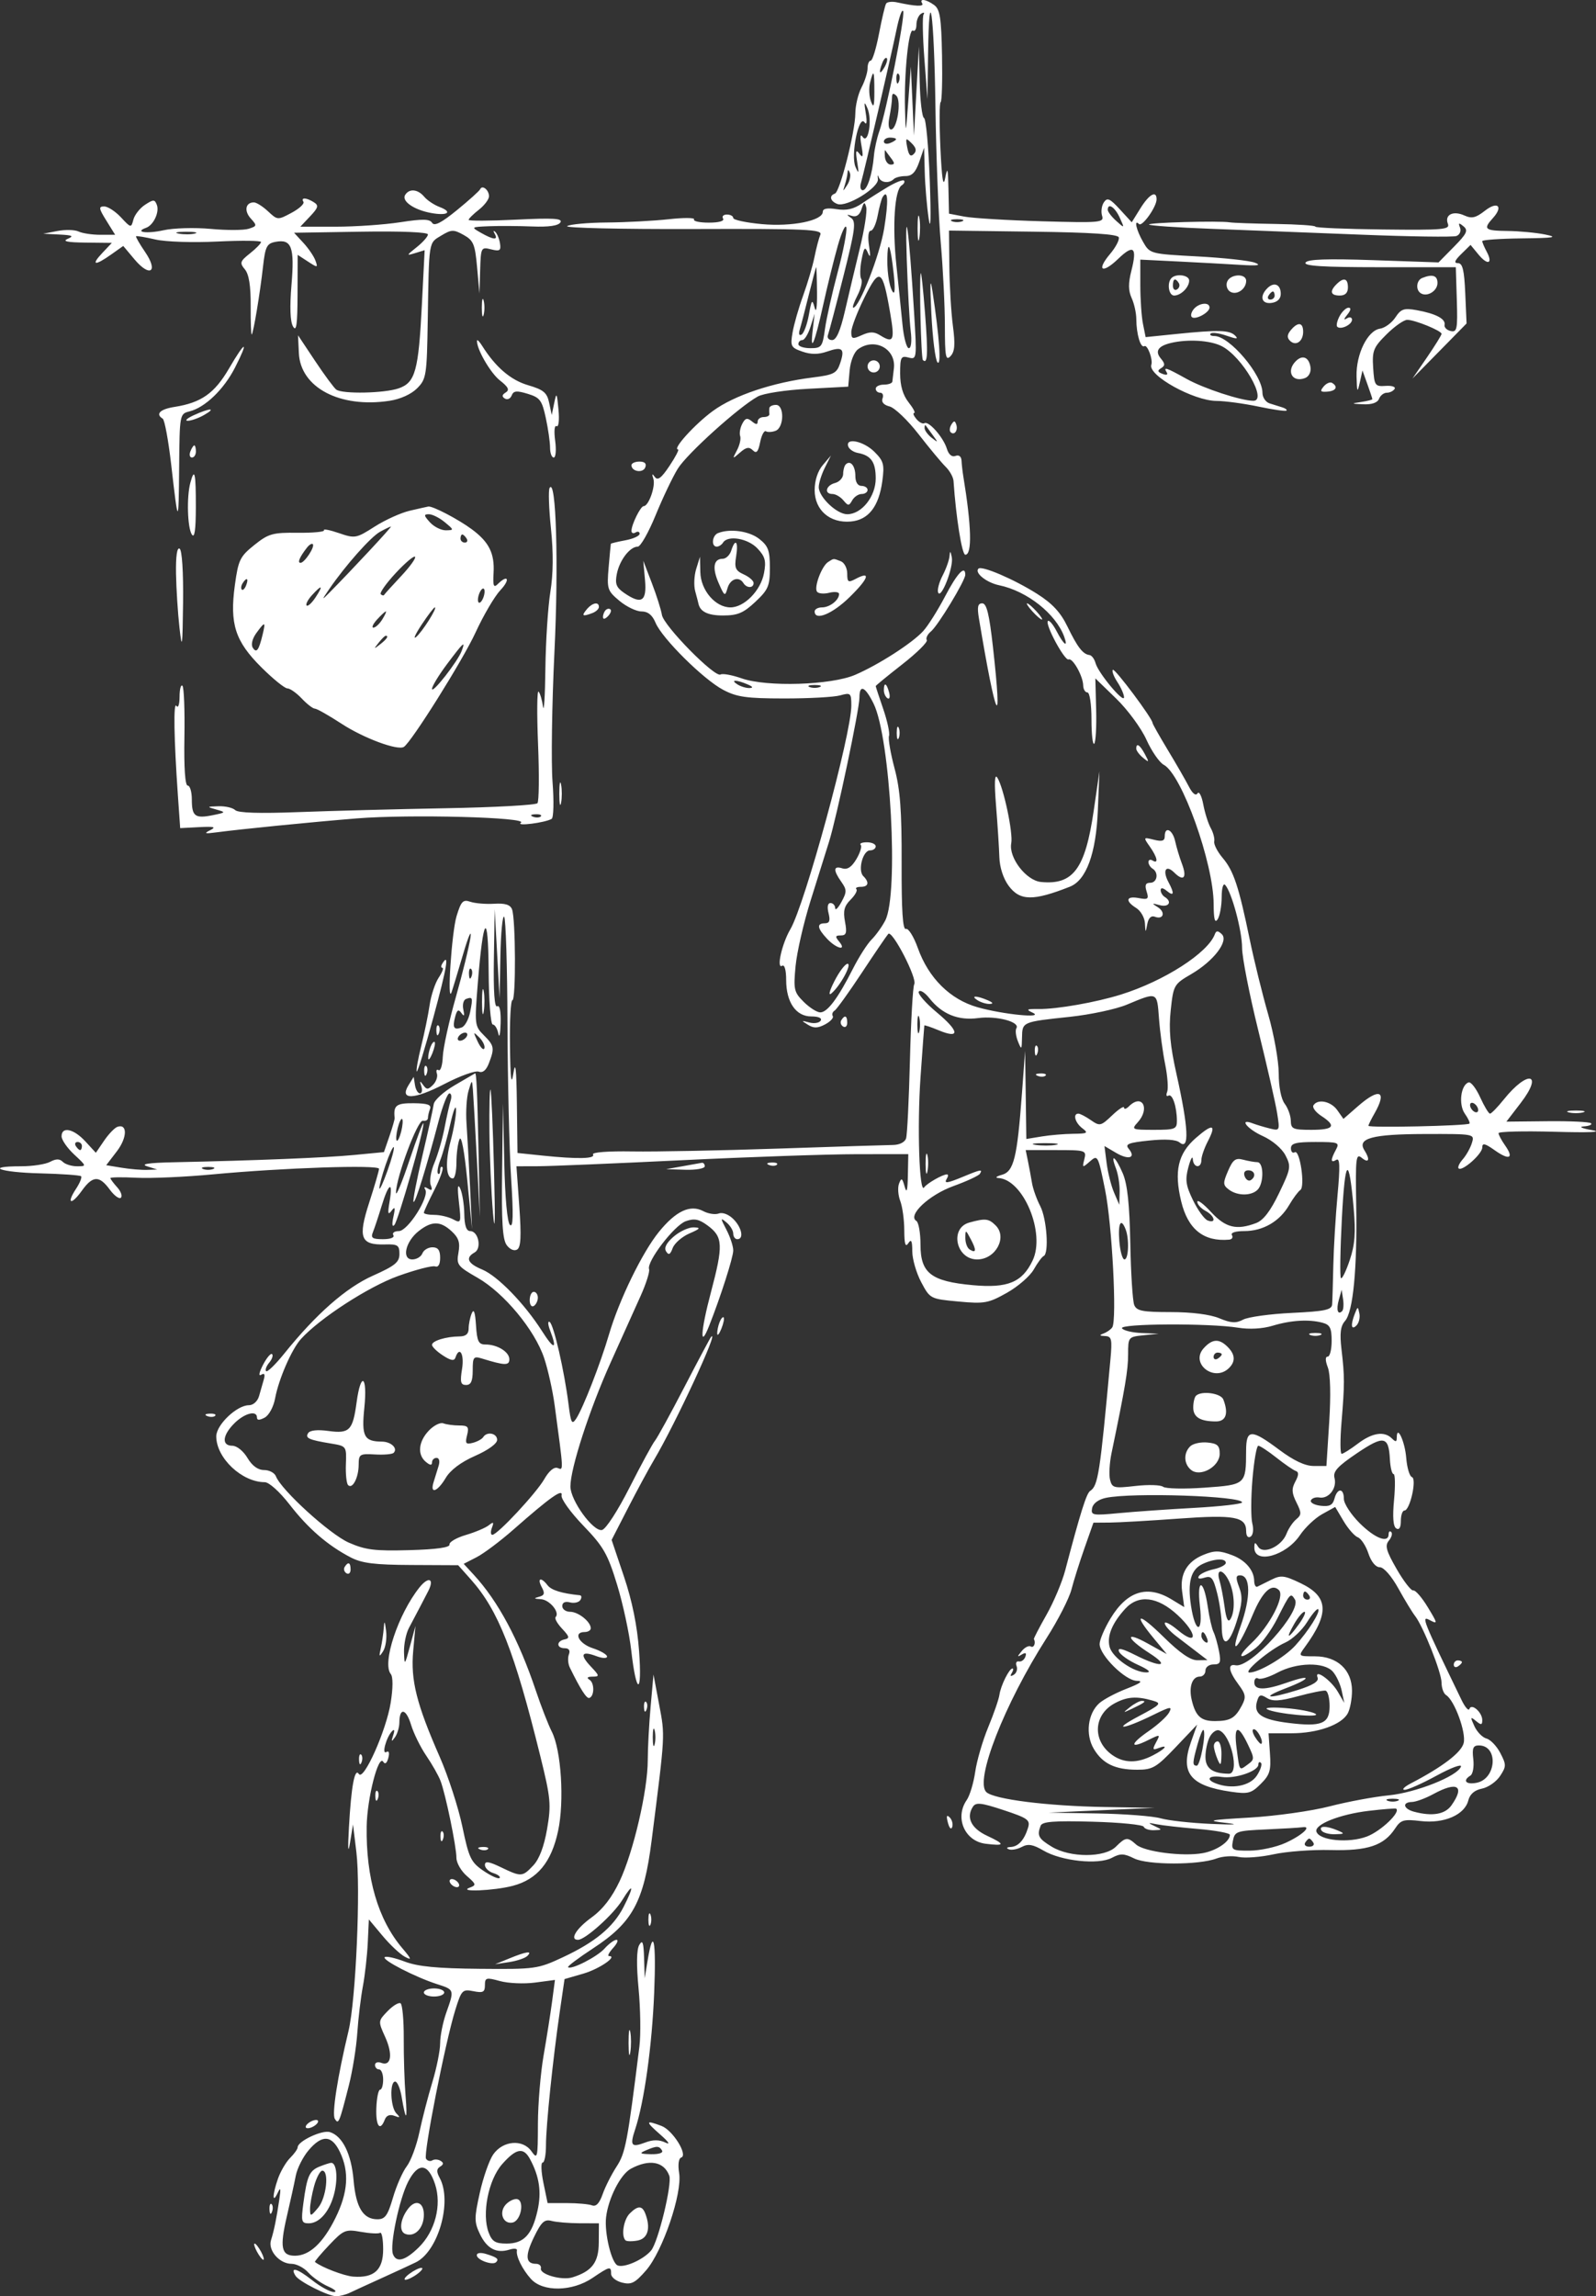<?xml version="1.0" encoding="UTF-8"?> <svg xmlns="http://www.w3.org/2000/svg" viewBox="0 0 194 279" fill="none"><rect x="0" y="0" width="194" height="279" fill="#333333" stroke="none"/><path fill-rule="evenodd" clip-rule="evenodd" d="M107.711 0.436C107.578 0.649 107.189 2.297 106.846 4.097C106.502 5.896 106.05 7.368 105.84 7.368C105.629 7.368 105.457 7.786 105.457 8.297C105.457 8.807 105.125 9.858 104.718 10.634C104.312 11.409 103.975 12.818 103.969 13.766C103.955 16.03 102.1 23.315 101.485 23.525C100.751 23.776 100.912 24.451 101.784 24.784C102.921 25.218 106.869 22.784 106.715 21.745C106.645 21.281 106.684 21.178 106.802 21.516C107.037 22.198 108.055 22.334 108.636 21.762C108.842 21.559 109.491 21.393 110.077 21.393C110.853 21.393 111.305 20.924 111.736 19.671L112.329 17.948L112.406 20.901C112.448 22.525 112.663 25.071 112.883 26.56C113.132 28.243 113.181 26.474 113.015 21.885C112.868 17.825 112.555 14.43 112.319 14.34C112.083 14.249 111.846 12.256 111.792 9.911L111.695 5.646L111.395 11.059L111.096 16.472L110.906 12.289L110.716 8.107L110.406 12.289C110.096 16.469 110.095 16.47 110.006 13.273C109.886 8.953 110.447 3.399 110.971 3.721C111.204 3.864 111.395 3.539 111.395 2.998C111.395 2.456 111.653 1.856 111.967 1.663C112.281 1.469 112.413 1.512 112.262 1.756C112.11 2.001 112.155 4.416 112.361 7.122L112.736 12.043L112.808 6.671C112.934 -2.711 113.545 1.54 113.705 12.91C113.79 18.929 114.082 26.4 114.354 29.512C114.626 32.625 114.851 37.157 114.854 39.582C114.858 43.347 114.959 43.888 115.539 43.273C116.059 42.723 116.127 41.853 115.829 39.6C115.614 37.976 115.419 34.705 115.395 32.332L115.354 28.016L125.58 28.149C132.603 28.24 135.865 28.455 135.992 28.835C136.094 29.139 135.618 30.05 134.933 30.858C133.224 32.879 133.975 33.325 135.924 31.447C137.802 29.637 138.251 30.042 137.525 32.891C137.136 34.414 137.143 35.31 137.553 36.206C137.863 36.88 138.119 38.03 138.122 38.762C138.132 40.616 138.648 42.342 139.108 42.059C139.474 41.834 140.167 43.698 139.949 44.322C139.504 45.603 145.088 48.699 147.872 48.714C148.901 48.719 151.191 49.029 152.96 49.4C154.729 49.772 156.264 49.993 156.371 49.893C156.478 49.793 156.255 49.617 155.876 49.5C155.497 49.385 154.797 49.165 154.321 49.012C153.845 48.86 153.455 48.281 153.455 47.725C153.455 45.549 149.458 40.83 147.615 40.83C147.198 40.83 146.994 40.694 147.162 40.527C147.329 40.361 148.196 40.477 149.089 40.787C150.325 41.215 150.573 41.213 150.133 40.775C149.452 40.097 148.095 40.06 143.015 40.578L139.256 40.962L138.933 39.358C138.755 38.477 138.61 36.357 138.61 34.65V31.545L143.187 31.77C145.704 31.895 149.101 32.08 150.733 32.181C152.898 32.315 153.383 32.243 152.525 31.915C151.878 31.668 148.746 31.327 145.566 31.157C139.819 30.849 139.779 30.838 138.95 29.401C138.124 27.971 137.805 26.579 138.45 27.22C138.833 27.601 140.581 25.148 140.586 24.222C140.593 23.092 139.691 23.59 138.624 25.308L137.567 27.008L136.117 25.43C134.901 24.109 134.587 23.973 134.176 24.591C133.905 24.997 133.81 25.728 133.962 26.215C134.223 27.047 133.784 27.088 126.652 26.887C122.479 26.769 118.23 26.512 117.209 26.316L115.354 25.96L115.288 22.939C115.234 20.418 115.168 20.202 114.89 21.639C114.655 22.849 114.483 21.751 114.309 17.948C114.174 14.971 114.186 12.48 114.338 12.413C114.489 12.345 114.564 9.802 114.507 6.761C114.421 2.166 114.258 1.127 113.547 0.61C112.57 -0.101 111.703 -0.22 112.094 0.41C112.351 0.822 111.287 0.78 109.055 0.29C108.448 0.157 107.844 0.222 107.711 0.436ZM108.958 3.678C108.349 6.663 105.098 20.665 104.646 22.254C104.511 22.728 104.615 23.115 104.876 23.115C105.409 23.115 106.043 21.153 106.228 18.932C106.295 18.121 106.586 16.792 106.874 15.98C107.74 13.545 110.028 2.058 109.786 1.367C109.662 1.014 109.29 2.054 108.958 3.678ZM107.251 7.634C106.773 8.871 106.914 9.19 107.497 8.193C107.786 7.699 107.918 7.191 107.79 7.064C107.663 6.937 107.42 7.194 107.251 7.634ZM105.759 10.034C105.594 10.689 105.644 11.722 105.871 12.33C106.19 13.188 106.282 12.92 106.282 11.141C106.282 8.539 106.187 8.338 105.759 10.034ZM108.96 9.624C108.984 10.197 109.101 10.314 109.259 9.921C109.402 9.566 109.384 9.141 109.22 8.978C109.056 8.815 108.939 9.105 108.96 9.624ZM108.426 11.883C108.426 12.309 108.287 13.35 108.117 14.196C107.933 15.109 108.012 15.734 108.309 15.734C109.045 15.734 109.592 12.267 108.956 11.635C108.58 11.261 108.426 11.333 108.426 11.883ZM105.238 13.766C105.41 14.83 105.35 15.249 105.081 14.861C104.391 13.875 103.381 18.878 103.987 20.274C104.387 21.196 104.423 21.09 104.193 19.671C103.975 18.328 104.035 18.111 104.468 18.686C104.899 19.26 104.954 19.039 104.715 17.702C104.517 16.591 104.569 16.212 104.863 16.635C105.538 17.607 106.047 14.55 105.442 13.157C105.045 12.244 105.008 12.354 105.238 13.766ZM107.437 17.195C107.437 17.457 107.771 17.544 108.179 17.388C108.587 17.232 108.921 17.018 108.921 16.911C108.921 16.805 108.587 16.718 108.179 16.718C107.771 16.718 107.437 16.933 107.437 17.195ZM110.282 17.937C110.463 18.873 110.687 19.096 111.067 18.717C111.448 18.339 111.376 17.965 110.815 17.407C110.098 16.694 110.052 16.74 110.282 17.937ZM107.562 19.041C107.603 19.568 107.921 19.999 108.27 19.999C108.77 19.999 108.779 19.832 108.311 19.219C107.984 18.791 107.666 18.36 107.603 18.262C107.541 18.163 107.522 18.514 107.562 19.041ZM103.022 20.983C103.001 21.3 102.855 21.964 102.698 22.46C102.428 23.316 102.442 23.318 102.981 22.481C103.293 21.998 103.439 21.333 103.305 21.005C103.129 20.575 103.051 20.569 103.022 20.983ZM107.919 22.717C106.973 23.279 105.562 24.177 104.784 24.712C103.771 25.409 102.89 25.61 101.691 25.416C100.57 25.235 100.014 25.34 100.014 25.733C100.014 26.813 96.261 27.57 92.59 27.23C90.686 27.054 89.129 26.721 89.129 26.489C89.129 26.257 88.781 26.068 88.357 26.068C87.933 26.068 87.723 26.289 87.891 26.56C88.076 26.858 87.392 27.052 86.159 27.052C85.039 27.052 84.231 26.876 84.365 26.661C84.499 26.446 83.12 26.434 81.302 26.636C79.483 26.837 76.103 27.016 73.789 27.034C71.476 27.052 69.294 27.249 68.942 27.472C68.588 27.695 75.439 27.855 84.165 27.827C98.149 27.783 99.993 27.866 99.714 28.522C99.54 28.931 99.219 30.155 99.001 31.241C98.782 32.328 98.162 34.431 97.624 35.916C97.084 37.401 96.505 39.423 96.337 40.408C96.053 42.072 96.139 42.239 97.528 42.721C98.58 43.086 99.473 43.084 100.534 42.716C102.401 42.069 102.721 42.351 102.128 44.121C101.713 45.36 101.363 45.543 98.791 45.865C93.903 46.477 89.254 48.036 86.653 49.935C84.457 51.538 81.677 54.609 82.422 54.609C82.58 54.609 82.114 55.504 81.385 56.599C80.395 58.087 79.944 58.429 79.6 57.953C79.267 57.492 79.217 57.556 79.42 58.182C79.707 59.071 78.846 61.498 78.243 61.498C77.865 61.498 76.758 63.737 76.758 64.502C76.758 64.777 76.981 64.864 77.253 64.697C77.525 64.529 77.748 64.602 77.748 64.859C77.748 65.115 76.968 65.471 76.016 65.648C75.063 65.826 74.269 66.017 74.251 66.072C74.234 66.127 74.112 67.418 73.982 68.94C73.758 71.561 73.827 71.776 75.29 73C76.139 73.71 77.346 74.292 77.973 74.292C78.754 74.292 79.293 74.725 79.685 75.668C80.474 77.562 85.486 82.535 87.891 83.81C89.564 84.696 90.715 84.86 95.314 84.865C98.307 84.869 101.369 84.702 102.118 84.493C103.401 84.136 103.478 84.206 103.482 85.724C103.49 89.184 97.839 109.903 96.064 112.921C95.045 114.653 94.342 117.795 95.074 117.345C95.363 117.167 95.561 117.863 95.561 119.06C95.561 121.777 96.747 123.501 98.616 123.501C99.499 123.501 99.948 123.703 99.755 124.013C99.579 124.294 98.954 124.395 98.365 124.236C97.379 123.969 97.366 123.992 98.213 124.516C98.918 124.953 99.405 124.941 100.299 124.465C100.94 124.124 101.358 123.671 101.227 123.46C101.095 123.249 101.194 122.95 101.447 122.795C101.698 122.64 103.184 120.576 104.748 118.209C106.311 115.842 107.761 113.712 107.97 113.475C108.446 112.938 111.54 118.933 111.129 119.595C110.963 119.861 110.728 124.005 110.607 128.802C110.486 133.6 110.275 137.881 110.138 138.315C109.991 138.782 109.337 139.111 108.54 139.119C107.797 139.126 101.511 139.325 94.572 139.559C87.632 139.794 79.669 139.948 76.877 139.903C73.894 139.853 71.917 140.005 72.082 140.272C72.411 140.802 70.204 140.85 65.945 140.408L62.903 140.091L62.829 134.134C62.776 129.863 62.657 128.803 62.408 130.39C62.152 132.03 62.043 131.168 61.988 127.069C61.947 124.024 62.081 121.532 62.285 121.532C62.723 121.532 62.682 111.634 62.239 110.486C62.022 109.924 61.398 109.729 60.069 109.809C59.042 109.871 57.738 109.762 57.17 109.568C56.278 109.263 56.05 109.501 55.497 111.314C54.901 113.266 54.317 122.177 54.892 120.548C55.035 120.142 55.673 118.038 56.31 115.874C56.947 113.708 57.342 112.823 57.187 113.905C57.032 114.988 56.228 118.265 55.4 121.188C54.572 124.111 53.862 127.354 53.822 128.395C53.782 129.437 53.553 130.17 53.313 130.025C53.074 129.88 52.981 130.067 53.106 130.44C53.231 130.814 53.017 131.434 52.631 131.819C52.025 132.42 51.858 132.421 51.431 131.823C51.037 131.272 50.992 131.306 51.212 131.989C51.366 132.463 51.291 132.851 51.046 132.851C50.802 132.851 50.53 132.399 50.444 131.847L50.285 130.844L49.656 131.858C48.52 133.688 50.337 133.624 54.034 131.703C55.915 130.726 57.786 130.054 58.193 130.208C58.68 130.394 59.101 130.045 59.432 129.178C60.136 127.338 60.081 127.047 58.798 125.771C57.7 124.678 57.676 124.474 58.074 119.519C58.744 111.192 59.343 110.486 59.395 117.965C59.419 121.627 59.641 124.485 59.9 124.485C60.153 124.485 60.457 124.983 60.575 125.592C60.693 126.201 60.819 125.635 60.856 124.333C60.898 122.865 60.736 122.082 60.429 122.27C60.108 122.469 59.968 120.454 60.032 116.517L60.13 110.46L60.429 115.874L60.728 121.287L60.826 116.16C60.88 113.341 61.085 111.195 61.282 111.391C61.48 111.587 61.661 117.437 61.686 124.391C61.711 131.344 61.91 139.801 62.129 143.184C62.417 147.624 62.378 149.196 61.988 148.833C61.66 148.528 61.387 145.524 61.294 141.206L61.142 134.081L61.033 142.229C60.95 148.427 61.084 150.595 61.591 151.285C61.984 151.819 62.507 152.039 62.864 151.82C63.315 151.543 63.381 150.202 63.123 146.578L62.776 141.708L65.437 141.7C66.901 141.695 74.779 141.365 82.943 140.968C91.108 140.57 100.627 140.242 104.097 140.238L110.406 140.232L110.356 142.815C110.32 144.696 110.213 145.064 109.962 144.168C109.669 143.123 109.567 143.068 109.284 143.804C109.099 144.28 109.165 145.235 109.43 145.927C109.695 146.619 109.914 148.222 109.918 149.49C109.924 151.161 110.058 151.592 110.406 151.058C110.766 150.504 110.887 150.749 110.891 152.042C110.895 152.989 111.384 154.677 111.978 155.793C113.052 157.809 113.082 157.824 116.5 158.14C119.664 158.433 120.139 158.347 122.386 157.085C123.731 156.33 125.203 155.052 125.659 154.246C126.115 153.439 126.654 152.706 126.858 152.616C127.533 152.318 127.244 148.083 126.444 146.545C126.011 145.714 125.561 144.451 125.444 143.74C125.326 143.028 125.105 141.837 124.953 141.093L124.677 139.739H128.381C131.975 139.739 132.077 139.773 131.806 140.847C131.539 141.909 131.567 141.919 132.492 141.109C133.434 140.284 133.477 140.364 134.325 144.554C135.18 148.777 135.787 160.386 135.2 161.279C135.035 161.53 134.565 161.862 134.157 162.017C133.586 162.233 133.625 162.307 134.325 162.337C135.13 162.371 135.204 162.702 134.975 165.205C133.7 179.097 133.481 180.518 132.513 181.152C132.062 181.448 131.322 183.804 129.481 190.802C129.106 192.226 128.079 194.662 127.198 196.214C126.317 197.767 125.63 199.091 125.671 199.159C125.939 199.605 125.666 200.276 125.306 200.055C125.065 199.906 124.564 200.157 124.193 200.612C123.622 201.312 123.623 201.376 124.201 201.03C124.676 200.746 124.808 200.83 124.634 201.305C124.496 201.681 124.142 201.936 123.846 201.871C123.549 201.807 123.425 202.061 123.57 202.437C123.715 202.812 123.561 203.287 123.228 203.491C122.841 203.729 122.75 203.658 122.977 203.295C123.171 202.982 123.213 202.727 123.07 202.727C122.674 202.727 121.642 204.807 121.485 205.921C121.409 206.464 120.795 208.238 120.122 209.862C119.448 211.486 118.738 213.922 118.542 215.275C118.347 216.628 117.883 218.172 117.512 218.706C116.025 220.848 117.254 223.705 119.8 224.022C122.181 224.319 122.223 224.098 119.984 223.052C118.049 222.148 117.407 220.832 118.262 219.522C118.627 218.963 119.265 219.034 121.995 219.937C124.946 220.913 125.254 221.137 124.961 222.087C124.502 223.577 123.778 224.372 122.84 224.417C122.371 224.44 122.281 224.556 122.625 224.695C122.95 224.827 123.66 224.698 124.203 224.409C124.971 224 125.555 224.099 126.839 224.852C129.012 226.127 133.507 226.605 135.147 225.734C136.191 225.18 136.613 225.191 137.858 225.805C139.517 226.623 145.722 226.627 147.878 225.812C148.591 225.542 149.798 225.458 150.562 225.625C151.326 225.792 153.235 225.648 154.806 225.305C156.376 224.962 159.501 224.728 161.75 224.786C166.25 224.899 168.21 224.246 169.571 222.182C170.271 221.118 170.609 221.019 172.703 221.266C175.528 221.599 178.035 220.512 178.476 218.764C178.671 217.992 179.235 217.504 180.14 217.324C180.893 217.174 181.883 216.485 182.339 215.793C183.105 214.631 183.107 214.418 182.371 213.002C181.933 212.16 181.175 211.366 180.688 211.239C180.2 211.112 179.538 210.437 179.219 209.738C178.701 208.609 178.722 208.538 179.405 209.101C180.043 209.628 180.175 209.611 180.175 208.998C180.175 208.046 178.858 206.902 178.611 207.64C178.514 207.929 178.083 207.44 177.655 206.553C172.883 196.691 172.719 196.277 173.792 196.848C174.78 197.374 174.766 197.278 173.546 195.269C172.832 194.094 172.041 193.182 171.788 193.244C171.536 193.306 170.627 192.136 169.768 190.643C168.493 188.427 168.319 187.795 168.819 187.197C169.155 186.794 169.287 186.322 169.112 186.148C168.937 185.974 168.794 186.09 168.794 186.405C168.794 187.559 167.147 186.933 165.272 185.07C164.215 184.018 163.351 182.69 163.351 182.117C163.351 180.779 162.559 180.763 162.208 182.095C162.003 182.879 161.616 183.079 160.542 182.957C159.774 182.869 159.235 182.576 159.345 182.305C159.454 182.035 159.922 181.876 160.382 181.954C161.512 182.145 162.539 180.82 162.216 179.59C162.007 178.797 162.564 178.181 164.927 176.584C168.21 174.367 168.8 174.475 168.948 177.314C169 178.298 169.201 179.103 169.394 179.105C169.588 179.106 169.614 180.515 169.453 182.236C169.256 184.327 169.345 185.48 169.719 185.71C170.08 185.932 170.279 185.607 170.279 184.794C170.279 184.102 170.474 183.535 170.713 183.535C171.387 183.535 172.25 179.678 171.623 179.47C171.337 179.375 171.026 178.322 170.931 177.128C170.772 175.131 169.784 173.019 169.784 174.678C169.784 175.214 169.652 175.235 169.19 174.776C168.261 173.852 166.804 174.077 165.039 175.416C164.147 176.093 163.267 176.646 163.083 176.646C162.899 176.646 162.891 174.93 163.065 172.833C163.452 168.168 163.452 167.26 163.063 163.945C162.834 161.992 162.943 161.122 163.494 160.501C164.478 159.391 164.981 154.175 164.852 146.408C164.756 140.633 164.82 140.098 165.533 140.687C166.393 141.397 166.569 140.893 165.853 139.768C164.925 138.309 166.789 137.803 173.157 137.787C179.251 137.771 179.252 137.771 178.913 138.879C178.726 139.488 178.23 140.375 177.81 140.85C177.391 141.325 177.16 141.827 177.298 141.964C177.718 142.381 180.175 140.212 180.175 139.424C180.175 138.845 180.495 138.915 181.688 139.76C183.475 141.025 184.06 140.75 182.947 139.17C182.511 138.551 182.154 137.882 182.154 137.684C182.154 137.485 185.216 137.409 188.958 137.514C193.175 137.632 194.915 137.559 193.535 137.32C192.31 137.108 191.846 136.902 192.504 136.861C193.162 136.821 193.563 136.651 193.395 136.483C193.227 136.317 190.844 136.203 188.099 136.232L183.107 136.284L184.849 134.015C187.663 130.35 185.708 129.957 182.785 133.599C182.03 134.541 181.279 135.311 181.116 135.311C180.953 135.311 180.416 134.419 179.921 133.329C179.427 132.238 178.793 131.423 178.512 131.516C177.559 131.831 177.271 134.2 178.051 135.308C178.458 135.886 178.713 136.432 178.617 136.523C178.328 136.796 166.319 137.056 166.337 136.789C166.347 136.653 166.673 135.988 167.062 135.311C168.652 132.545 167.699 132.108 165.075 134.4L163.3 135.95L162.555 134.892C161.787 133.802 160.169 133.475 159.653 134.305C159.493 134.564 159.925 135.143 160.614 135.592C162.484 136.811 162.145 137.279 159.393 137.279C157.161 137.279 156.917 137.171 156.903 136.172C156.894 135.563 156.56 134.635 156.161 134.11C155.725 133.536 155.434 132.06 155.433 130.419C155.431 128.914 154.856 125.691 154.154 123.255C153.451 120.819 152.441 116.722 151.91 114.151C150.572 107.68 149.953 105.816 148.618 104.238C147.983 103.488 147.523 102.588 147.594 102.239C147.666 101.889 147.475 101.156 147.17 100.61C146.865 100.063 146.455 98.768 146.26 97.732C146.064 96.695 145.75 96.094 145.562 96.397C145.351 96.736 144.952 96.425 144.52 95.584C144.135 94.835 142.982 92.834 141.957 91.137C140.933 89.441 140.095 87.957 140.095 87.839C140.095 87.305 135.499 81.158 135.27 81.386C135.129 81.527 135.376 82.195 135.822 82.871C136.267 83.546 136.631 84.379 136.631 84.721C136.631 85.535 133.489 81.769 133.167 80.57C133.031 80.062 132.697 79.621 132.425 79.588C131.63 79.493 130.965 78.632 129.748 76.119C128.917 74.403 127.916 73.325 126.063 72.153C123.257 70.379 119.333 68.695 118.933 69.093C118.423 69.599 119.91 70.791 121.45 71.11C124.846 71.814 128.351 74.587 129.36 77.368C129.866 78.762 129.299 78.354 128.443 76.707C128.007 75.87 127.528 75.307 127.377 75.457C126.996 75.837 129.422 80.338 129.894 80.124C130.385 79.903 131.642 82.139 131.666 83.273C131.675 83.746 131.905 84.134 132.178 84.134C132.458 84.134 132.673 85.555 132.673 87.415C132.673 89.219 132.823 90.546 133.006 90.363C133.19 90.18 133.296 88.32 133.242 86.228L133.143 82.425L135.674 84.879C137.067 86.228 138.721 88.476 139.352 89.874C139.982 91.272 140.933 92.647 141.464 92.93C143.649 94.093 147.51 104.876 147.524 109.853C147.53 111.698 147.668 112.219 148.012 111.691C148.275 111.285 148.495 110.078 148.499 109.009C148.503 107.895 148.687 107.265 148.93 107.532C149.721 108.406 150.981 113.097 150.981 115.17C150.981 116.305 151.863 120.803 152.94 125.165C154.018 129.527 155.053 134.07 155.242 135.26C155.579 137.394 155.567 137.419 154.318 137.107C153.621 136.933 152.697 136.656 152.264 136.49C150.529 135.828 151.611 137.19 153.489 138.032C154.65 138.554 155.818 139.543 156.249 140.371C156.954 141.727 156.91 141.986 155.478 144.966C154.43 147.149 153.567 148.274 152.686 148.607C150.31 149.506 148.969 149.178 147.213 147.271C146.291 146.27 145.538 145.709 145.538 146.023C145.538 146.338 145.983 146.831 146.527 147.121C147.659 147.723 147.886 148.708 146.798 148.292C146.402 148.141 145.601 147.037 145.018 145.84C144.136 144.027 144.04 143.355 144.45 141.824C144.72 140.813 144.964 140.374 144.992 140.847C145.055 141.91 146.032 142.002 146.032 140.945C146.032 140.526 146.383 139.509 146.811 138.685C147.897 136.597 147.428 136.463 145.357 138.271C143.187 140.166 142.694 142.304 143.578 145.973C144.396 149.363 146.311 150.893 149.402 150.622C149.758 150.591 149.912 150.344 149.744 150.073C149.561 149.78 150.167 149.581 151.246 149.581C153.518 149.581 155.534 148.418 156.69 146.439C157.183 145.596 157.799 144.765 158.059 144.592C158.673 144.183 158 139.625 157.382 140.005C157.127 140.162 156.918 139.944 156.918 139.523C156.918 138.912 157.53 138.756 159.905 138.756C162.704 138.756 162.859 138.815 162.379 139.707C161.71 140.95 161.73 141.357 162.438 140.923C162.866 140.659 162.903 141.733 162.583 145.199C162.348 147.745 162.117 151.599 162.07 153.764C162.023 155.929 161.958 158.059 161.925 158.496C161.877 159.153 161.026 159.332 157.037 159.523C154.381 159.65 151.714 160.017 151.111 160.338C150.237 160.804 149.647 160.769 148.21 160.173C147.088 159.707 144.86 159.423 142.314 159.423C138.88 159.423 138.165 159.284 137.87 158.562C137.677 158.089 137.461 154.711 137.392 151.058C137.302 146.322 137.04 143.885 136.479 142.569C135.599 140.507 134.899 140.012 135.654 141.986C135.919 142.68 136.118 143.953 136.095 144.815L136.055 146.383L135.42 144.906C135.071 144.095 134.665 142.489 134.518 141.339L134.251 139.247L135.673 140.083C137.208 140.984 138.117 140.681 137.195 139.576C136.726 139.014 137.157 138.841 139.671 138.58C141.645 138.375 142.95 138.457 143.384 138.815C144.604 139.822 144.477 137.079 142.998 130.462C142.226 127.01 142.054 125.08 142.306 122.737C142.633 119.693 142.696 119.583 144.8 118.358C147.534 116.764 149.392 114.327 148.506 113.498C148.033 113.056 147.837 113.059 147.669 113.511C146.829 115.781 141.531 119.187 136.275 120.836C133.234 121.79 128.453 122.63 126.24 122.6C124.802 122.58 124.676 122.654 125.498 123.033C127.094 123.77 121.963 123.272 118.832 122.386C115.498 121.443 112.87 118.841 111.568 115.194C111.07 113.8 110.417 112.754 110.117 112.869C109.731 113.016 109.578 110.666 109.596 104.88C109.617 98.501 109.425 95.945 108.736 93.361C108.248 91.534 107.945 89.762 108.062 89.424C108.179 89.086 107.863 87.612 107.361 86.148C106.858 84.685 106.447 83.432 106.447 83.364C106.447 83.295 107.902 82.103 109.68 80.713C111.457 79.324 112.796 78 112.654 77.772C112.512 77.543 112.738 77.074 113.155 76.729C114.017 76.018 117.333 70.547 117.333 69.837C117.333 68.605 116.343 69.661 114.886 72.447C114.001 74.139 112.799 76.045 112.213 76.684C110.863 78.156 106.779 80.779 103.936 82C101.024 83.25 93.199 83.493 90.162 82.427C88.991 82.016 87.832 81.804 87.585 81.956C86.904 82.374 80.666 76.034 80.458 74.71C80.357 74.075 79.806 72.336 79.234 70.847L78.193 68.141L78.404 70.478C78.641 73.1 77.966 73.503 75.829 72.015C74.902 71.37 74.739 70.924 74.983 69.71C75.317 68.049 76.575 66.419 77.522 66.419C77.857 66.419 78.833 64.703 79.691 62.605C80.549 60.508 81.76 57.965 82.382 56.955C83.504 55.133 89.79 49.464 92.12 48.173C92.796 47.798 95.5 47.385 98.218 47.241L103.102 46.981L103.277 45.016C103.377 43.891 103.816 42.786 104.302 42.432C106.312 40.971 108.939 42.38 108.655 44.767C108.575 45.444 108.49 46.163 108.468 46.366C108.445 46.569 107.981 46.735 107.437 46.735C106.892 46.735 106.447 46.957 106.447 47.227C106.447 47.498 106.694 47.719 106.995 47.719C107.296 47.719 107.422 48.032 107.275 48.412C107.107 48.848 107.425 49.209 108.13 49.386C108.748 49.54 110.332 51.055 111.652 52.752C112.972 54.45 114.456 56.235 114.95 56.719C115.444 57.203 115.874 57.978 115.905 58.441C116.199 62.828 116.929 67.403 117.334 67.403C118.185 67.403 118.094 63.943 117.083 57.807C116.994 57.266 116.902 56.443 116.879 55.977C116.854 55.46 116.567 55.235 116.141 55.398C115.707 55.564 115.312 55.233 115.094 54.521C114.674 53.145 112.882 51.105 112.369 51.42C112.167 51.544 111.727 51.316 111.391 50.913C111.054 50.51 110.934 50.18 111.123 50.18C111.312 50.18 111.005 49.596 110.442 48.883C109.751 48.01 109.416 46.867 109.416 45.382C109.416 43.394 109.517 43.202 110.439 43.442C111.445 43.703 111.456 43.609 111.109 37.964C110.484 27.779 109.972 24.051 110.219 31.481C110.34 35.135 110.556 39.065 110.7 40.215C110.853 41.441 110.758 42.306 110.472 42.306C110.202 42.306 109.858 41.033 109.705 39.477C109.552 37.921 109.217 34.654 108.959 32.219C108.453 27.442 108.74 23.077 109.597 22.527C109.89 22.339 110.019 22.074 109.883 21.94C109.748 21.805 108.864 22.155 107.919 22.717ZM58.368 22.989C58.277 23.194 57.011 24.335 55.554 25.524C53.657 27.073 52.799 27.514 52.526 27.076C52.23 26.598 51.378 26.582 48.647 27.004C46.722 27.301 43.203 27.544 40.826 27.544H36.505L37.692 26.288C38.693 25.229 38.764 24.96 38.15 24.573C37.23 23.995 36.537 23.967 36.882 24.522C37.026 24.754 36.38 25.354 35.444 25.854C33.761 26.756 33.733 26.754 32.581 25.678C31.942 25.081 31.168 24.591 30.861 24.591C29.843 24.591 29.642 25.625 30.48 26.546C31.259 27.402 31.243 27.475 30.221 27.798C29.624 27.986 27.548 27.993 25.608 27.812C23.668 27.631 21.085 27.706 19.867 27.978C17.849 28.429 16.273 28.206 17.756 27.68C18.659 27.36 19.404 25.771 19.064 24.892C18.804 24.217 18.652 24.215 17.633 24.879C17.006 25.287 16.369 26.097 16.216 26.677C15.943 27.716 15.918 27.712 14.703 26.409C14.024 25.68 13.106 25.084 12.662 25.084C11.968 25.084 12.004 25.322 12.927 26.806L13.997 28.528H12.192C11.2 28.528 10.013 28.349 9.554 28.131C9.096 27.912 7.941 27.883 6.989 28.066L5.257 28.399L7.236 28.498C8.823 28.578 9.019 28.681 8.226 29.02C7.53 29.317 8.181 29.453 10.415 29.478L13.594 29.512L12.432 30.742C11.011 32.247 11.519 32.336 13.506 30.928L14.981 29.884L16.34 31.504C18.229 33.755 19.288 33.033 17.639 30.619C16.967 29.635 16.472 28.775 16.541 28.707C16.608 28.639 17.66 28.814 18.878 29.097C20.12 29.385 23.424 29.496 26.41 29.349C29.336 29.206 31.73 29.231 31.73 29.405C31.73 29.579 31.124 30.202 30.383 30.789C29.17 31.751 29.109 31.942 29.765 32.728C30.264 33.327 30.486 34.731 30.472 37.195C30.462 39.171 30.518 40.723 30.598 40.643C30.808 40.434 31.607 35.637 31.971 32.394C32.245 29.953 32.429 29.588 33.487 29.387C35.447 29.014 35.818 30.01 35.432 34.609C35.207 37.304 35.272 39.077 35.619 39.67C36.028 40.37 36.156 39.458 36.168 35.775L36.183 30.966L37.428 31.777C38.613 32.55 38.658 32.544 38.345 31.666C38.165 31.158 37.506 30.189 36.881 29.512L35.745 28.282L43.881 28.151C48.745 28.073 52.017 28.207 52.017 28.484C52.017 28.74 51.404 29.435 50.657 30.029C49.38 31.044 49.367 31.088 50.456 30.755L51.617 30.4L51.284 36.968C50.873 45.086 50.486 46.484 48.455 47.188C46.721 47.789 41.638 47.893 40.88 47.343C40.606 47.144 39.447 45.578 38.304 43.861L36.227 40.741L36.328 42.908C36.526 47.094 41.309 49.611 47.34 48.7C48.655 48.502 49.985 47.901 50.699 47.184C51.823 46.055 51.886 45.648 51.995 38.862C52.151 29.138 52.084 29.558 53.635 28.623C54.877 27.874 55.133 27.867 56.357 28.547C57.551 29.211 57.741 29.667 57.993 32.48L58.279 35.663L58.364 32.825C58.448 30.053 58.48 29.993 59.692 30.296C60.749 30.559 60.911 30.452 60.777 29.58C60.69 29.015 60.429 28.381 60.197 28.172C59.965 27.962 59.936 28.067 60.132 28.405C60.594 29.204 59.993 29.16 58.45 28.282C57.233 27.59 57.249 27.578 59.44 27.488C60.664 27.439 63.031 27.452 64.7 27.518C66.71 27.597 67.864 27.43 68.118 27.022C68.419 26.536 67.28 26.466 62.733 26.689C59.561 26.844 56.965 26.855 56.965 26.713C56.965 26.572 57.522 26.02 58.202 25.488C58.883 24.956 59.44 24.217 59.44 23.846C59.44 23.081 58.62 22.425 58.368 22.989ZM49.249 23.682C48.785 24.429 50.291 25.486 52.373 25.874C54.4 26.253 55.089 25.777 53.426 25.148C52.765 24.899 51.928 24.339 51.565 23.904C50.794 22.98 49.748 22.879 49.249 23.682ZM107.284 23.947C107.145 24.17 106.876 25.181 106.684 26.195C106.493 27.207 106.114 28.036 105.842 28.036C105.549 28.036 105.465 28.787 105.638 29.881C105.834 31.123 105.79 31.405 105.505 30.742C105.14 29.896 105.031 30.012 104.725 31.572C104.53 32.569 104.512 33.614 104.686 33.895C104.861 34.175 104.654 35.075 104.228 35.895C103.802 36.715 103.572 37.386 103.717 37.386C104.452 37.386 106.951 30.983 107.474 27.758C108.017 24.409 107.941 22.89 107.284 23.947ZM104.719 25.419C104.489 26.127 104.092 26.404 103.553 26.233C102.87 26.017 102.854 26.058 103.457 26.483C104.078 26.919 103.948 27.907 102.525 33.541C101.615 37.144 100.766 40.369 100.637 40.707C100.509 41.046 100.737 41.322 101.145 41.322C101.66 41.322 102.139 40.232 102.713 37.755C103.166 35.792 103.984 32.352 104.53 30.108C105.076 27.864 105.42 25.65 105.295 25.187C105.104 24.48 105.011 24.518 104.719 25.419ZM180.499 25.604C179.383 26.477 178.898 26.588 177.991 26.177C176.632 25.561 175.574 26.096 175.994 27.186C176.269 27.898 175.462 27.969 168.095 27.884C163.583 27.832 159.89 27.677 159.889 27.538C159.888 27.4 157.717 27.254 155.063 27.212C152.409 27.171 149.905 27.084 149.496 27.017C148.173 26.803 139.428 27.044 139.673 27.288C139.804 27.419 143.125 27.646 147.054 27.794C150.983 27.942 159.175 28.262 165.259 28.506C171.343 28.75 176.644 28.826 177.039 28.675C177.438 28.523 177.63 28.07 177.471 27.657C177.24 27.059 177.323 27.028 177.893 27.499C178.492 27.992 178.308 28.384 176.731 29.985L174.858 31.885L166.952 31.611C161.285 31.416 158.945 31.498 158.695 31.902C158.436 32.317 160.792 32.465 167.651 32.467L176.959 32.469L177.081 36.44C177.19 39.997 177.113 40.391 176.339 40.221C175.863 40.118 175.528 39.777 175.593 39.462C175.742 38.745 174.511 38.101 172.198 37.686C170.655 37.409 170.296 37.532 169.612 38.57C169.176 39.233 168.337 39.846 167.749 39.933C166.237 40.157 164.823 43.036 164.894 45.743C164.946 47.695 164.993 47.785 165.284 46.489L165.613 45.013L166.214 46.686C166.545 47.606 166.815 48.421 166.815 48.498C166.815 48.575 166.202 48.731 165.454 48.843C164.2 49.032 164.22 49.054 165.717 49.122C166.756 49.169 167.443 48.93 167.625 48.458C167.782 48.052 168.207 47.719 168.571 47.719C168.934 47.719 169.36 47.511 169.518 47.257C169.677 47.002 169.189 46.835 168.435 46.888C167.137 46.977 167.054 46.858 166.913 44.686C166.779 42.616 166.939 42.216 168.538 40.626C169.513 39.656 170.645 38.862 171.053 38.862C171.975 38.862 175.227 40.188 175.227 40.564C175.227 40.716 174.43 42.001 173.458 43.419L171.689 45.997L174.978 42.651L178.267 39.303L178.107 35.639C177.985 32.812 177.781 31.974 177.22 31.973C176.697 31.973 176.811 31.66 177.621 30.866L178.751 29.758L179.723 30.936C180.841 32.289 181.503 32.045 180.71 30.571C180.416 30.024 180.175 29.452 180.175 29.299C180.175 29.146 182.346 28.995 185 28.964C188.907 28.918 189.448 28.83 187.845 28.5C186.756 28.276 184.696 28.08 183.268 28.064C180.466 28.034 180.245 27.843 181.463 26.504C182.769 25.069 182.046 24.394 180.499 25.604ZM134.652 25.499C134.652 25.728 135.116 26.333 135.683 26.843C136.711 27.769 136.712 27.768 136.098 26.427C135.515 25.154 134.652 24.6 134.652 25.499ZM111.537 27.79C111.541 29.143 111.637 29.638 111.751 28.89C111.864 28.142 111.861 27.035 111.743 26.43C111.626 25.825 111.533 26.437 111.537 27.79ZM115.725 26.886C116.065 27.022 116.622 27.022 116.962 26.886C117.302 26.749 117.024 26.637 116.344 26.637C115.663 26.637 115.385 26.749 115.725 26.886ZM101.848 29.817C101.376 31.472 100.565 34.758 100.046 37.117C99.034 41.724 98.432 43.127 98.797 40.03L99.021 38.124L98.514 39.723C98.235 40.602 97.791 41.322 97.526 41.322C97.262 41.322 97.046 41.544 97.046 41.815C97.046 42.085 97.7 42.306 98.5 42.306C99.859 42.306 99.975 42.154 100.279 39.969C100.457 38.683 101.154 35.575 101.826 33.062C102.499 30.549 102.972 28.113 102.877 27.649C102.783 27.185 102.32 28.16 101.848 29.817ZM21.715 28.384C22.331 28.502 23.222 28.497 23.695 28.374C24.168 28.251 23.664 28.155 22.575 28.16C21.487 28.166 21.1 28.266 21.715 28.384ZM107.879 30.783C107.774 32.681 108.038 34.697 108.488 35.417C108.784 35.891 108.832 35.098 108.625 33.203C108.293 30.165 107.972 29.122 107.879 30.783ZM98.321 35.786C97.868 37.614 97.372 39.523 97.218 40.031C97.049 40.589 97.138 40.831 97.444 40.643C97.722 40.472 98.117 39.393 98.322 38.245C98.651 36.401 98.734 36.3 99.019 37.386C99.212 38.12 99.33 37.377 99.312 35.54C99.296 33.849 99.251 32.465 99.213 32.465C99.176 32.465 98.775 33.959 98.321 35.786ZM105.068 36.167C104.194 37.93 103.478 39.807 103.478 40.337C103.478 41.194 103.619 41.237 104.752 40.724C105.73 40.281 106.245 40.283 106.972 40.735C108.624 41.761 108.787 41.4 108.2 38.001C107.273 32.636 106.921 32.43 105.068 36.167ZM111.915 33.203C111.722 34.03 111.96 43.523 112.18 43.742C112.76 44.321 112.822 42.99 112.444 38.093C112.216 35.133 111.978 32.932 111.915 33.203ZM113.213 38.124C113.36 41.101 113.695 43.758 113.957 44.029C114.438 44.526 114.189 40.986 113.351 35.417C113.067 33.529 113.025 34.346 113.213 38.124ZM142.404 33.777C141.822 34.355 142.051 35.91 142.717 35.91C143.544 35.91 144.548 34.911 144.548 34.089C144.548 33.426 142.985 33.199 142.404 33.777ZM149.161 34.237C148.994 34.67 149.161 35.211 149.531 35.439C150.313 35.919 151.476 35.135 151.476 34.127C151.476 33.182 149.532 33.275 149.161 34.237ZM172.876 33.775C172.157 34.063 172.052 35.233 172.708 35.636C173.492 36.117 174.732 35.349 174.732 34.38C174.732 33.472 174.126 33.273 172.876 33.775ZM142.569 34.708C142.569 35.13 142.795 35.336 143.071 35.166C143.348 34.996 143.446 34.651 143.29 34.399C142.866 33.717 142.569 33.844 142.569 34.708ZM162.46 34.532C161.588 35.399 161.734 35.91 162.856 35.91C163.516 35.91 163.846 35.581 163.846 34.925C163.846 33.81 163.333 33.664 162.46 34.532ZM154.054 35.018C153.062 36.005 153.341 36.978 154.568 36.805C155.281 36.704 155.681 36.308 155.681 35.704C155.681 34.553 154.868 34.209 154.054 35.018ZM154.197 35.91C154.029 36.18 154.127 36.401 154.415 36.401C154.703 36.401 154.939 36.18 154.939 35.91C154.939 35.639 154.841 35.417 154.721 35.417C154.601 35.417 154.365 35.639 154.197 35.91ZM58.565 37.386C58.565 38.333 58.666 38.721 58.791 38.247C58.916 37.773 58.916 36.998 58.791 36.525C58.666 36.051 58.565 36.438 58.565 37.386ZM145.108 37.554C144.805 37.917 144.696 38.352 144.865 38.521C145.267 38.921 147.022 37.983 147.022 37.368C147.022 36.668 145.744 36.792 145.108 37.554ZM162.833 38.412C162.53 38.977 162.401 39.557 162.548 39.703C162.958 40.111 164.341 39.452 164.341 38.848C164.341 38.55 164.066 38.476 163.722 38.681C163.302 38.932 163.321 38.784 163.782 38.218C164.202 37.705 164.256 37.386 163.924 37.386C163.628 37.386 163.137 37.848 162.833 38.412ZM156.901 40.113C156.451 40.652 156.421 41.025 156.797 41.399C157.506 42.103 158.403 41.495 158.403 40.309C158.403 39.16 157.766 39.077 156.901 40.113ZM57.984 41.386C57.894 42.342 59.605 45.318 60.769 46.227C61.793 47.029 61.964 47.385 61.471 47.688C61.01 47.971 60.98 48.188 61.369 48.427C61.672 48.614 62.044 48.445 62.196 48.052C62.417 47.478 62.799 47.438 64.147 47.85C65.633 48.303 65.881 48.634 66.342 50.772C66.627 52.096 66.862 53.724 66.862 54.387C66.862 55.05 67.063 55.593 67.309 55.593C67.556 55.593 67.633 54.673 67.482 53.549C67.325 52.387 67.398 51.624 67.653 51.78C67.904 51.935 68.006 51.056 67.886 49.764C67.695 47.705 67.643 47.623 67.37 48.95L67.067 50.426L66.753 48.945C66.49 47.702 66.075 47.356 64.181 46.8C62.072 46.181 60.23 44.601 58.603 42.013C58.279 41.498 58 41.215 57.984 41.386ZM142.321 41.673C140.77 42.044 140.362 42.671 141.098 43.553C141.631 44.192 141.638 44.426 141.135 44.736C140.655 45.031 140.698 45.195 141.316 45.431C141.789 45.611 142 45.538 141.823 45.254C141.372 44.527 141.726 44.642 144.247 46.044C146.348 47.212 150.837 48.684 152.341 48.698C154.121 48.715 151.026 43.356 148.508 42.061C147.125 41.35 144.39 41.179 142.321 41.673ZM27.839 44.771C26.077 47.793 24.463 48.931 21.215 49.441C19.452 49.718 18.86 50.307 19.779 50.872C20.009 51.014 20.472 53.518 20.807 56.437C21.668 63.95 21.712 63.964 21.776 56.753C21.833 50.341 21.844 50.284 23.032 49.987C24.929 49.514 27.217 47.31 28.571 44.654C30.302 41.255 29.846 41.328 27.839 44.771ZM157.518 43.875C156.298 45.088 157.077 46.53 158.632 45.936C159.103 45.757 159.382 45.203 159.295 44.62C159.113 43.397 158.329 43.069 157.518 43.875ZM105.457 44.521C105.457 44.927 105.791 45.259 106.2 45.259C106.608 45.259 106.942 44.927 106.942 44.521C106.942 44.115 106.608 43.783 106.2 43.783C105.791 43.783 105.457 44.115 105.457 44.521ZM160.896 46.959C160.416 47.535 160.496 47.65 161.334 47.587C162.399 47.508 162.685 46.992 161.923 46.524C161.682 46.376 161.22 46.572 160.896 46.959ZM93.523 49.565C93.491 49.767 93.491 50.1 93.523 50.303C93.555 50.506 93.248 50.672 92.84 50.672C92.431 50.672 92.097 50.92 92.097 51.224C92.097 51.618 91.894 51.609 91.39 51.193C90.827 50.728 90.587 50.791 90.219 51.501C89.965 51.992 89.853 52.659 89.97 52.982C90.087 53.306 89.913 54.081 89.583 54.705C89.003 55.804 89.014 55.813 89.954 54.985C90.696 54.331 91.06 54.266 91.504 54.708C91.949 55.15 92.159 54.919 92.399 53.725C92.572 52.867 92.888 52.272 93.103 52.404C93.317 52.535 93.847 52.508 94.279 52.343C95.318 51.947 95.357 49.196 94.324 49.196C93.916 49.196 93.555 49.362 93.523 49.565ZM23.565 50.444C22.749 50.816 22.415 51.122 22.823 51.124C23.231 51.127 24.122 50.813 24.802 50.426C26.367 49.537 25.531 49.548 23.565 50.444ZM115.642 51.59C115.429 51.933 115.388 52.346 115.552 52.509C115.995 52.95 116.478 52.302 116.238 51.588C116.071 51.088 115.954 51.088 115.642 51.59ZM112.385 52.006C112.385 52.288 112.775 52.824 113.251 53.196C114.052 53.82 114.062 53.797 113.391 52.886C112.992 52.345 112.602 51.81 112.525 51.697C112.448 51.584 112.385 51.724 112.385 52.006ZM103.107 54.24C103.22 54.578 103.74 54.934 104.261 55.031C105.882 55.331 106.447 56.134 106.447 58.136C106.447 60.33 104.731 62.482 102.983 62.482C101.715 62.482 99.519 60.389 99.522 59.183C99.525 58.697 99.859 57.635 100.266 56.823L101.005 55.347L100.016 56.509C99.401 57.228 99.025 58.385 99.025 59.548C99.025 61.978 100.868 63.585 103.403 63.367C105.558 63.182 106.827 61.562 107.248 58.462C107.524 56.428 107.413 56.017 106.284 54.894C104.969 53.586 102.734 53.126 103.107 54.24ZM23.139 54.855C22.982 55.261 23.07 55.593 23.333 55.593C23.597 55.593 23.813 55.261 23.813 54.855C23.813 54.449 23.725 54.117 23.618 54.117C23.511 54.117 23.295 54.449 23.139 54.855ZM76.758 56.525C76.758 57.301 78.151 57.524 78.433 56.792C78.614 56.325 78.376 56.085 77.732 56.085C77.197 56.085 76.758 56.283 76.758 56.525ZM102.805 56.426C102.631 56.6 102.489 57.121 102.489 57.586C102.489 58.05 102.043 58.547 101.499 58.688C100.383 58.978 100.142 60.022 101.191 60.022C101.566 60.022 102.162 60.367 102.514 60.791C103.097 61.489 103.197 61.489 103.59 60.791C103.828 60.367 104.345 60.022 104.74 60.022C105.134 60.022 105.457 59.8 105.457 59.529C105.457 59.259 105.124 59.038 104.715 59.038C104.258 59.038 103.973 58.576 103.973 57.836C103.973 56.602 103.366 55.868 102.805 56.426ZM23.135 58.669C22.674 60.377 22.783 64.12 23.318 64.942C23.649 65.452 23.8 64.424 23.805 61.621C23.813 57.444 23.654 56.743 23.135 58.669ZM66.807 59.283C66.643 59.554 66.716 61.769 66.969 64.204C67.276 67.166 67.253 69.724 66.898 71.927C66.606 73.738 66.334 77.945 66.293 81.276C66.252 84.607 66.124 86.668 66.007 85.856C65.891 85.044 65.646 84.224 65.463 84.034C65.28 83.843 65.252 86.722 65.403 90.43C65.553 94.139 65.52 97.362 65.33 97.591C65.139 97.821 60.118 98.097 54.17 98.204C48.223 98.313 40.153 98.525 36.234 98.675C31.54 98.856 28.933 98.773 28.59 98.431C28.303 98.146 27.389 97.934 26.559 97.962C25.113 98.008 25.102 98.025 26.287 98.36C27.483 98.698 27.469 98.721 25.864 99.047C23.709 99.485 23.318 99.193 23.318 97.145C23.318 96.213 23.092 95.452 22.816 95.452C22.5 95.452 22.352 93.278 22.416 89.559C22.472 86.318 22.364 83.513 22.176 83.326C21.987 83.139 21.83 83.742 21.826 84.667C21.821 85.606 21.654 86.092 21.447 85.767C21.065 85.171 21.14 89.733 21.626 96.683L21.902 100.62L24.218 100.5C26.044 100.405 26.325 100.484 25.544 100.874C24.746 101.272 24.89 101.323 26.287 101.137C29.261 100.741 37.68 99.904 43.358 99.44C49.748 98.918 64.309 99.302 63.316 99.967C62.632 100.425 66.223 99.975 67.053 99.499C67.295 99.361 67.344 97.349 67.163 95.013C66.984 92.683 67.087 85.573 67.394 79.213C67.911 68.525 67.6 57.977 66.807 59.283ZM49.813 62.053C48.737 62.303 46.813 63.174 45.538 63.988C43.295 65.419 43.154 65.445 41.194 64.773C40.08 64.391 39.265 64.235 39.383 64.425C39.502 64.615 38.073 64.754 36.208 64.734C33.13 64.7 32.642 64.837 30.913 66.221C29.174 67.612 28.968 68.034 28.551 71.08C27.903 75.809 28.579 77.908 31.772 81.083C33.187 82.49 34.608 83.642 34.931 83.642C35.252 83.642 36.038 84.195 36.678 84.872C37.317 85.549 38.035 86.102 38.272 86.102C38.51 86.102 39.974 86.931 41.526 87.943C44.197 89.686 48.326 91.221 49.087 90.754C50.001 90.192 56.262 80.207 57.806 76.849C58.764 74.766 60.122 72.453 60.824 71.709C62.055 70.402 61.76 69.723 60.501 70.971C60.005 71.463 59.904 71.194 59.995 69.617C60.132 67.228 59.443 65.852 57.33 64.294C55.672 63.073 52.582 61.461 52.065 61.547C51.902 61.575 50.889 61.802 49.813 62.053ZM52.264 63.466C52.757 64.007 53.627 64.443 54.197 64.434C55.206 64.418 55.203 64.392 54.065 63.45C53.423 62.917 52.553 62.482 52.133 62.482C51.488 62.482 51.508 62.636 52.264 63.466ZM46.191 64.615C45.066 65.236 41.979 68.715 40.032 71.557C39.093 72.927 39.089 72.974 39.975 72.078C42.77 69.253 47.699 63.961 47.521 63.975C47.408 63.986 46.81 64.273 46.191 64.615ZM87.273 64.776C86.555 65.064 86.429 66.419 87.12 66.419C87.376 66.419 87.723 66.197 87.891 65.927C88.47 64.995 90.912 65.41 92.071 66.637C93.007 67.628 93.147 68.158 92.867 69.644C92.468 71.763 90.468 73.8 88.787 73.8C86.955 73.8 85.177 71.719 85.127 69.516L85.085 67.649L84.626 69.125C84.374 69.937 84.319 71.155 84.504 71.832C84.69 72.508 84.864 73.173 84.89 73.308C85.087 74.32 86.029 74.784 87.885 74.784C89.661 74.784 90.364 74.487 91.815 73.127C93.388 71.651 93.582 71.197 93.582 68.98C93.582 66.876 93.379 66.332 92.278 65.471C91.062 64.519 88.723 64.195 87.273 64.776ZM55.976 65.434C55.976 65.705 56.212 65.927 56.5 65.927C56.788 65.927 56.886 65.705 56.718 65.434C56.55 65.164 56.314 64.942 56.194 64.942C56.074 64.942 55.976 65.164 55.976 65.434ZM37.32 66.53C36.419 67.686 36.121 68.387 36.529 68.387C37.021 68.387 38.317 66.409 38.02 66.113C37.904 65.998 37.589 66.185 37.32 66.53ZM88.881 66.911C88.708 67.452 88.241 67.895 87.843 67.895C86.726 67.895 86.547 69.013 87.368 70.876C88.065 72.46 88.134 72.499 88.431 71.463C88.759 70.32 89.827 69.981 90.365 70.847C90.764 71.489 91.603 71.482 91.603 70.837C91.603 70.561 91.064 70.091 90.406 69.793C89.389 69.332 89.251 69.002 89.482 67.588C89.777 65.776 89.385 65.333 88.881 66.911ZM21.396 69.711C21.428 71.554 21.617 74.501 21.815 76.26C22.132 79.055 22.187 78.671 22.253 73.214C22.297 69.497 22.128 66.846 21.833 66.665C21.52 66.472 21.36 67.59 21.396 69.711ZM115.421 67.55C115.384 68.037 115.007 69.104 114.582 69.921C114.157 70.738 113.909 71.668 114.032 71.988C114.377 72.892 115.93 68.912 115.696 67.722C115.539 66.92 115.472 66.879 115.421 67.55ZM48.086 69.645C46.933 70.889 46.121 72.037 46.282 72.197C46.443 72.357 46.63 72.392 46.698 72.275C46.766 72.159 47.698 71.129 48.769 69.988C49.84 68.847 50.596 67.794 50.449 67.648C50.303 67.502 49.239 68.401 48.086 69.645ZM100.664 68.282C99.897 68.766 98.937 71.293 99.299 71.875C99.454 72.124 100.123 72.192 100.787 72.026C101.451 71.861 101.994 71.926 101.994 72.172C101.994 72.914 100.863 73.8 99.915 73.8C99.425 73.8 99.025 74.022 99.025 74.292C99.025 75.487 101.186 74.6 103.284 72.543C105.594 70.279 105.909 69.325 104.016 70.333C103.101 70.82 102.983 70.746 102.983 69.687C102.983 69.03 102.631 68.358 102.201 68.194C101.26 67.835 101.382 67.828 100.664 68.282ZM29.483 70.88C29.303 71.169 29.262 71.511 29.392 71.64C29.522 71.769 29.76 71.532 29.921 71.115C30.256 70.248 29.971 70.095 29.483 70.88ZM37.912 72.327C37.418 72.87 37.13 73.43 37.273 73.572C37.416 73.715 37.903 73.27 38.354 72.585C39.34 71.089 39.144 70.974 37.912 72.327ZM58.252 72.127C58.076 72.583 58.043 73.067 58.179 73.203C58.315 73.338 58.571 73.075 58.747 72.619C58.923 72.163 58.956 71.679 58.819 71.543C58.683 71.408 58.428 71.671 58.252 72.127ZM71.315 74.046C70.647 74.847 70.806 74.948 72.017 74.486C72.447 74.321 72.799 73.989 72.799 73.748C72.799 73.067 71.998 73.228 71.315 74.046ZM118.995 75.153C121.082 87.675 121.895 89.331 120.698 78.621C120.249 74.615 119.93 73.308 119.395 73.308C118.852 73.308 118.759 73.738 118.995 75.153ZM125.498 74.292C125.99 74.834 126.504 75.276 126.641 75.276C126.777 75.276 126.485 74.834 125.993 74.292C125.5 73.751 124.986 73.308 124.849 73.308C124.713 73.308 125.005 73.751 125.498 74.292ZM51.257 75.891C50.493 77.042 50.186 77.723 50.572 77.406C51.316 76.795 53.21 73.8 52.853 73.8C52.737 73.8 52.019 74.741 51.257 75.891ZM73.624 74.128C73.443 74.308 73.294 74.685 73.294 74.965C73.294 75.273 73.525 75.244 73.88 74.891C74.202 74.571 74.35 74.194 74.21 74.055C74.069 73.914 73.805 73.948 73.624 74.128ZM45.832 75.276C45.34 75.818 45.14 76.26 45.389 76.26C45.638 76.26 46.12 75.818 46.459 75.276C46.799 74.735 46.999 74.292 46.902 74.292C46.806 74.292 46.324 74.735 45.832 75.276ZM31.153 76.929C30.673 77.586 30.492 78.322 30.72 78.689C31.169 79.412 31.459 79.034 31.918 77.122C32.31 75.49 32.219 75.467 31.153 76.929ZM46.016 78.106C45.401 78.886 45.418 78.903 46.203 78.292C47.028 77.649 47.289 77.245 46.882 77.245C46.779 77.245 46.389 77.632 46.016 78.106ZM54.349 80.677C53.339 82.023 52.512 83.383 52.512 83.7C52.512 84.37 55.645 80.366 56.119 79.09C56.605 77.784 56.349 78.013 54.349 80.677ZM89.623 83.15C90.031 83.412 90.7 83.615 91.108 83.6C91.597 83.582 91.513 83.429 90.86 83.15C89.5 82.569 88.719 82.569 89.623 83.15ZM98.406 83.475C98.747 83.612 99.303 83.612 99.643 83.475C99.984 83.339 99.705 83.228 99.025 83.228C98.344 83.228 98.066 83.339 98.406 83.475ZM107.437 83.859C107.437 84.249 107.638 84.692 107.885 84.844C108.132 84.996 108.218 84.676 108.075 84.135C107.773 82.985 107.437 82.84 107.437 83.859ZM104.468 84.752C104.468 86.195 101.722 99.228 100.785 102.234C100.386 103.511 99.37 106.755 98.526 109.443C97.682 112.132 96.862 115.71 96.704 117.395C96.438 120.227 96.513 120.556 97.698 121.734C98.403 122.435 99.309 123.009 99.711 123.009C100.575 123.009 101.864 121.284 103.679 117.702C104.403 116.272 105.422 114.678 105.943 114.16C106.463 113.643 107.212 112.599 107.606 111.84C109.266 108.645 108.242 89.65 106.186 85.487C105.156 83.402 104.468 83.108 104.468 84.752ZM108.999 89.055C108.999 89.731 109.112 90.008 109.249 89.67C109.386 89.332 109.386 88.778 109.249 88.44C109.112 88.102 108.999 88.378 108.999 89.055ZM138.115 90.963C138.115 91.2 138.486 91.699 138.939 92.07C139.685 92.683 139.707 92.642 139.169 91.638C138.555 90.493 138.115 90.211 138.115 90.963ZM121.075 97.912C121.261 100.213 121.441 103.017 121.476 104.144C121.514 105.391 121.958 106.757 122.609 107.634C123.978 109.475 125.596 109.497 130.054 107.734C132.045 106.947 133.234 103.697 133.447 98.462L133.64 93.73L132.95 98.474C131.915 105.576 130.457 107.549 126.531 107.163C124.728 106.986 122.588 104.197 122.922 102.459C123.162 101.208 121.981 95.649 121.228 94.487C120.896 93.975 120.847 95.084 121.075 97.912ZM67.986 96.436C67.986 97.654 68.082 98.153 68.201 97.543C68.319 96.934 68.319 95.938 68.201 95.329C68.082 94.72 67.986 95.218 67.986 96.436ZM64.79 99.233C65.147 99.375 65.574 99.357 65.738 99.194C65.902 99.03 65.61 98.914 65.089 98.935C64.512 98.959 64.395 99.076 64.79 99.233ZM141.579 101.612C141.579 102.176 141.256 102.279 140.262 102.031C138.963 101.707 138.957 101.718 139.768 102.87C140.685 104.172 140.85 105.019 140.095 104.555C139.822 104.388 139.6 104.473 139.6 104.743C139.6 105.014 139.822 105.372 140.095 105.54C140.875 106.019 140.672 107.262 139.814 107.262C139.247 107.262 139.129 107.545 139.374 108.314C139.669 109.239 139.554 109.336 138.418 109.12C136.884 108.829 136.725 109.465 138.115 110.329C138.66 110.667 139.135 111.499 139.172 112.178C139.238 113.385 139.244 113.388 139.459 112.269C139.599 111.54 139.929 111.219 140.366 111.385C141.421 111.789 141.714 110.838 140.724 110.221C139.96 109.745 139.99 109.714 140.961 109.978C142.073 110.281 142.52 109.563 141.579 108.984C141.307 108.817 141.084 108.445 141.084 108.157C141.084 107.827 141.358 107.86 141.827 108.246C142.698 108.966 142.779 108.572 142.042 107.203C141.267 105.761 141.713 105.005 142.738 106.024C143.88 107.159 144.316 106.65 143.665 104.94C143.379 104.188 143.01 102.962 142.847 102.218C142.534 100.792 141.579 100.336 141.579 101.612ZM104.62 102.656C104.794 102.829 104.56 103.604 104.101 104.378C103.517 105.362 102.999 105.701 102.382 105.506C101.297 105.164 101.257 105.715 102.263 107.142C102.943 108.11 102.946 108.373 102.282 109.59C101.873 110.339 101.529 110.676 101.519 110.338C101.508 109.999 101.252 109.722 100.951 109.722C100.613 109.722 100.521 110.195 100.713 110.953C100.942 111.861 100.826 112.183 100.271 112.183C99.246 112.183 99.328 112.777 100.528 114.058C101.676 115.283 102.986 115.586 101.994 114.397C101.488 113.791 101.526 113.659 102.203 113.659C102.874 113.659 102.969 113.346 102.712 111.983C102.466 110.68 102.618 110.086 103.391 109.317C103.938 108.773 104.255 108.199 104.097 108.041C103.938 107.883 104.179 107.754 104.632 107.754C105.573 107.754 105.7 107.208 104.936 106.448C104.242 105.757 104.883 103.325 105.758 103.325C106.137 103.325 106.447 103.104 106.447 102.833C106.447 102.562 105.965 102.341 105.375 102.341C104.785 102.341 104.445 102.483 104.62 102.656ZM53.769 117.071C53.59 117.359 53.593 117.596 53.777 117.596C53.96 117.596 53.756 118.133 53.322 118.791C52.889 119.449 52.395 120.944 52.224 122.113C52.054 123.282 51.591 125.537 51.196 127.123C50.8 128.709 50.559 130.088 50.66 130.189C50.76 130.288 51.664 127.349 52.667 123.655C54.334 117.523 54.645 115.661 53.769 117.071ZM101.438 119.191C100.82 120.395 100.659 121.035 101.056 120.705C102.115 119.826 103.6 117.104 103.022 117.104C102.74 117.104 102.027 118.043 101.438 119.191ZM57.005 118.375C57.028 118.948 57.145 119.064 57.303 118.672C57.446 118.317 57.428 117.892 57.264 117.729C57.1 117.566 56.983 117.856 57.005 118.375ZM58.591 121.778C58.595 123.132 58.691 123.627 58.805 122.879C58.918 122.131 58.916 121.023 58.798 120.418C58.681 119.813 58.588 120.425 58.591 121.778ZM111.682 120.486C111.523 120.74 112.508 121.876 113.869 123.009C116.624 125.302 116.73 126.277 114.106 125.187C113.159 124.793 112.371 124.53 112.355 124.602C112.339 124.672 112.13 127.499 111.893 130.882C111.472 136.881 111.746 145.17 112.337 144.272C112.651 143.796 114.583 142.692 115.103 142.692C115.273 142.692 115.275 142.913 115.106 143.184C114.692 143.851 115.075 143.805 117.162 142.938C119.214 142.085 119.468 142.044 119.109 142.621C118.966 142.852 117.514 143.525 115.884 144.116C112.914 145.193 110.283 147.667 111.386 148.346C111.663 148.516 111.89 149.819 111.89 151.24C111.89 154.694 113.173 155.687 118.235 156.152C122.49 156.542 124.25 155.817 125.521 153.154C127.105 149.835 124.4 143.318 121.363 143.135C120.915 143.108 121.102 142.933 121.776 142.746C123.235 142.342 123.637 140.715 124.222 132.851L124.606 127.683L124.681 133.038L124.755 138.392L126.611 138.087C127.632 137.919 129.357 137.773 130.446 137.761C132.198 137.742 132.326 137.665 131.559 137.086C130.679 136.422 130.377 135.311 131.078 135.311C131.29 135.311 131.975 135.667 132.601 136.104C133.683 136.857 133.812 136.828 135.185 135.52C135.98 134.762 136.631 134.339 136.631 134.579C136.631 134.819 136.898 134.75 137.225 134.425C138.832 132.827 139.837 134.676 138.286 136.379C137.502 137.241 137.586 137.279 140.266 137.279C142.839 137.279 143.063 137.19 143.057 136.172C143.046 134.443 142.5 132.834 142.024 133.127C141.786 133.274 141.718 133.064 141.874 132.66C142.03 132.256 141.919 130.75 141.629 129.313C141.339 127.876 141.001 125.371 140.88 123.747C140.633 120.468 140.72 120.505 136.967 122.071C135.655 122.618 132.537 123.283 130.04 123.549C124.242 124.165 124.266 124.154 124.229 126.069C124.2 127.575 124.166 127.606 123.734 126.531C123.478 125.897 123.394 125.177 123.547 124.931C124.023 124.165 121.148 123.401 118.907 123.699C116.459 124.025 114.505 123.229 112.963 121.279C112.416 120.588 111.84 120.231 111.682 120.486ZM56.647 121.377C56.336 121.489 56.188 122.067 56.319 122.663C56.489 123.441 56.424 123.562 56.087 123.09C55.725 122.584 55.551 122.691 55.322 123.561C54.975 124.88 55.176 125.198 56.132 124.834C56.513 124.689 56.969 123.851 57.146 122.972C57.502 121.204 57.465 121.085 56.647 121.377ZM118.817 121.532C119.226 121.795 119.894 121.998 120.302 121.982C120.791 121.965 120.707 121.811 120.055 121.532C118.694 120.951 117.913 120.951 118.817 121.532ZM111.51 124.485C111.51 125.432 111.612 125.82 111.736 125.346C111.861 124.873 111.861 124.097 111.736 123.624C111.612 123.15 111.51 123.538 111.51 124.485ZM102.263 123.959C102.106 124.211 102.204 124.556 102.481 124.726C102.757 124.896 102.983 124.69 102.983 124.268C102.983 123.403 102.686 123.276 102.263 123.959ZM53.046 125.264C53.069 125.837 53.187 125.954 53.345 125.561C53.488 125.206 53.47 124.782 53.306 124.618C53.141 124.455 53.025 124.745 53.046 125.264ZM55.728 125.961C55.56 126.232 55.645 126.453 55.917 126.453C56.19 126.453 56.55 126.232 56.718 125.961C56.886 125.691 56.801 125.469 56.529 125.469C56.257 125.469 55.897 125.691 55.728 125.961ZM58.072 126.572C58.416 127.301 58.779 127.661 58.878 127.373C58.978 127.085 58.697 126.488 58.253 126.047C57.508 125.306 57.494 125.346 58.072 126.572ZM52.326 127.21C52.156 127.65 52.032 128.268 52.048 128.585C52.066 128.901 52.293 128.629 52.554 127.981C52.815 127.333 52.94 126.715 52.831 126.607C52.723 126.499 52.495 126.771 52.326 127.21ZM125.784 127.724C125.808 128.298 125.925 128.414 126.083 128.022C126.226 127.667 126.208 127.242 126.044 127.079C125.879 126.915 125.763 127.206 125.784 127.724ZM51.562 130.185C51.585 130.758 51.703 130.875 51.86 130.482C52.003 130.127 51.986 129.702 51.821 129.539C51.657 129.376 51.54 129.666 51.562 130.185ZM55.267 131.862C53.926 132.645 52.778 133.685 52.718 134.175C52.657 134.664 52.036 137.489 51.338 140.452C50.639 143.415 50.157 145.927 50.266 146.035C50.47 146.238 51.815 141.906 53.328 136.172C53.809 134.345 54.394 132.851 54.628 132.851C54.862 132.851 54.93 133.238 54.78 133.712C54.631 134.185 54.296 135.68 54.036 137.033C53.777 138.387 53.219 140.311 52.796 141.311C52.373 142.311 52.174 143.51 52.353 143.976C52.593 144.595 52.505 144.714 52.025 144.419C51.613 144.167 51.488 144.208 51.689 144.53C52.23 145.402 49.577 149.581 48.482 149.581C47.945 149.581 47.643 149.803 47.811 150.073C47.99 150.362 47.469 150.565 46.55 150.565C45.255 150.565 45.044 150.416 45.332 149.704C45.524 149.231 46.002 147.792 46.394 146.506C47.246 143.714 47.803 143.428 47.353 146.014C47.106 147.435 47.16 147.689 47.586 147.121C48.018 146.544 48.069 146.705 47.816 147.859C47.623 148.742 47.672 149.137 47.937 148.843C48.398 148.331 51.561 137.283 51.471 136.498C51.443 136.251 50.679 138.263 49.773 140.97C48.868 143.676 48.131 145.448 48.135 144.906C48.15 143.049 50.769 136.046 51.401 136.172C51.74 136.24 52.017 136.092 52.017 135.843C52.017 135.595 52.132 135.093 52.273 134.729C52.463 134.236 51.958 134.061 50.294 134.046C48.162 134.027 47.809 134.299 47.971 135.84C47.988 135.996 47.701 136.993 47.335 138.055L46.67 139.986L43.034 140.335C39.603 140.666 31.084 141.009 21.091 141.22C18.048 141.284 17.03 141.439 17.875 141.708L19.112 142.102L17.875 142.145C17.194 142.169 15.799 142.052 14.774 141.883L12.91 141.577L14.199 139.895C15.466 138.244 15.517 136.506 14.287 136.907C13.947 137.018 13.215 137.775 12.66 138.589L11.651 140.068L10.367 138.674C8.956 137.143 7.484 136.832 7.484 138.066C7.484 138.499 8.175 139.495 9.02 140.28C10.541 141.693 10.544 141.708 9.367 141.708C8.712 141.708 7.933 141.466 7.635 141.17C7.245 140.781 6.816 140.781 6.085 141.17C5.529 141.466 3.947 141.708 2.568 141.708C-1.982 141.708 -0.027 142.444 4.846 142.565C7.471 142.631 9.726 142.79 9.856 142.919C9.985 143.048 9.71 143.733 9.243 144.442C8.033 146.278 8.644 146.495 9.937 144.689C11.268 142.83 12.064 142.794 13.34 144.536C13.884 145.28 14.496 145.724 14.697 145.524C14.899 145.323 14.695 144.752 14.243 144.256C13.791 143.759 13.421 143.26 13.42 143.145C13.42 143.032 14.845 143.012 16.588 143.101C18.33 143.19 22.506 143.006 25.866 142.69C34.404 141.888 46.081 141.498 46.073 142.015C46.069 142.252 45.529 144.107 44.872 146.137C43.489 150.411 43.825 151.288 46.814 151.204C48.342 151.161 48.553 151.301 48.553 152.357C48.553 153.361 48.025 153.795 45.343 154.992C42.059 156.457 38.429 159.646 34.524 164.499C33.475 165.801 32.497 166.748 32.35 166.601C32.204 166.456 32.37 165.994 32.719 165.574C33.069 165.155 33.228 164.686 33.074 164.532C32.919 164.378 32.423 164.962 31.973 165.828C31.498 166.741 31.401 167.252 31.742 167.043C32.143 166.797 32.247 166.975 32.069 167.604C31.925 168.111 31.664 169.025 31.488 169.634C31.304 170.27 30.777 170.741 30.25 170.741C28.784 170.741 26.287 173.124 26.287 174.523C26.287 177.148 29.402 180.091 32.181 180.091C32.703 180.091 33.996 181.255 35.205 182.813C37.466 185.726 39.831 187.773 42.615 189.224C43.991 189.941 45.514 190.132 50.02 190.152L55.692 190.179L57.227 191.901C60.578 195.663 62.534 200.638 65.692 213.437C66.942 218.501 67.011 219.261 66.501 222.226C66.136 224.344 65.556 225.879 64.832 226.647C63.492 228.065 63.374 228.072 60.9 226.884C59.404 226.165 58.944 226.099 58.944 226.604C58.944 226.967 59.407 227.411 59.971 227.589C60.536 227.767 60.875 228.035 60.725 228.185C60.575 228.335 59.693 227.94 58.766 227.309C57.241 226.269 56.998 225.76 56.203 221.948C55.721 219.631 54.48 215.81 53.446 213.457C50.629 207.045 49.903 204.148 50.225 200.602L50.501 197.56L49.834 200.02C49.193 202.382 49.163 202.411 49.11 200.758C49.08 199.811 49.347 198.482 49.706 197.806C50.851 195.643 51.509 194.388 52.051 193.329C52.84 191.792 52.094 191.488 50.976 192.892C48.388 196.144 46.422 202.083 47.498 203.397C47.781 203.741 47.778 205.084 47.49 206.886C46.951 210.273 44.186 216.456 43.62 215.544C43.119 214.738 42.69 217.048 42.413 222.048C42.266 224.708 42.312 225.34 42.548 223.886L42.908 221.672L43.316 225.008C43.854 229.413 43.258 243.038 42.363 246.768C41.02 252.37 40.324 256.845 40.7 257.45C41.15 258.175 41.239 257.962 42.399 253.412C42.848 251.653 43.312 248.774 43.43 247.014C43.549 245.255 43.853 242.709 44.107 241.356C44.361 240.002 44.629 237.618 44.703 236.057L44.837 233.218L46.496 235.203C47.408 236.296 48.626 237.44 49.203 237.747C50.09 238.219 50.041 238.056 48.884 236.689C45.947 233.217 44.476 228.182 44.571 221.918C44.623 218.498 45.999 213.119 46.582 214.058C46.804 214.415 47.03 214.245 47.202 213.594C47.366 212.969 47.275 212.688 46.97 212.875C46.366 213.246 46.946 211.092 47.649 210.354C47.948 210.04 48 210.218 47.794 210.846C47.532 211.643 47.572 211.69 48.004 211.092C48.298 210.686 48.541 209.869 48.546 209.276C48.559 207.429 49.369 207.591 49.963 209.561C50.275 210.596 51.108 212.29 51.815 213.326C52.522 214.362 53.302 215.738 53.548 216.382C54.161 217.984 55.48 224.369 55.48 225.735C55.481 226.346 56.048 227.336 56.741 227.935C57.883 228.922 57.917 229.055 57.112 229.35C55.542 229.923 60.059 229.736 62.342 229.132C65.314 228.347 67.028 226.269 67.838 222.471C68.614 218.838 68.222 212.661 67.074 210.405C66.647 209.565 65.775 207.328 65.139 205.433C63.047 199.208 60.548 194.546 57.575 191.326L56.363 190.013L57.943 189.201C58.812 188.754 60.827 187.241 62.421 185.839C66.876 181.919 68.45 180.804 68.26 181.698C68.171 182.117 69.359 183.767 70.9 185.365C73.354 187.912 73.862 188.797 75.002 192.516C75.719 194.851 76.496 198.457 76.73 200.531C77.345 205.99 78.081 206.03 77.68 200.583C77.456 197.536 76.843 194.52 75.844 191.556L74.345 187.106L76.336 183.229C77.431 181.097 78.854 178.467 79.498 177.384C82.075 173.052 87.517 161.326 86.439 162.432C86.337 162.536 84.875 165.279 83.191 168.527C81.506 171.774 79.894 174.715 79.607 175.061C79.321 175.408 77.938 177.954 76.534 180.719C75.077 183.59 73.634 185.813 73.169 185.902C72.091 186.109 69.336 182.305 69.336 180.611C69.336 178.404 71.656 171.252 74.214 165.574C75.555 162.597 77.201 158.943 77.871 157.455C78.54 155.966 79.002 154.506 78.897 154.209C78.575 153.3 81.966 148.872 83.362 148.379C84.405 148.011 84.959 148.123 86.037 148.921C87.885 150.287 87.931 151.305 86.41 157.04C85.15 161.793 85.032 164.041 86.199 161.091C87.603 157.539 89.129 152.77 89.129 151.931C89.129 151.424 88.76 150.3 88.309 149.434C87.548 147.969 87.548 147.906 88.309 148.534C88.76 148.906 89.129 149.515 89.129 149.887C89.129 150.261 89.351 150.565 89.623 150.565C90.455 150.565 90.174 149.145 89.14 148.117C88.575 147.554 87.829 147.27 87.374 147.444C86.942 147.608 86.093 147.481 85.489 147.159C83.909 146.318 82.166 147.13 80.102 149.668C78.075 152.16 75.259 157.94 74.029 162.13C72.996 165.654 70.862 171.124 70.033 172.377C69.52 173.151 69.394 172.915 69.111 170.655C68.602 166.589 67.305 160.925 66.813 160.623C66.569 160.474 66.592 160.932 66.863 161.642C67.774 164.024 67.368 164.063 65.885 161.736C63.745 158.381 60.489 155.032 58.605 154.249C56.84 153.516 56.534 152.823 57.691 152.179C58.583 151.683 58.149 149.581 57.155 149.581C56.685 149.581 56.459 148.926 56.436 147.49C56.416 146.34 56.195 144.956 55.943 144.415C55.631 143.745 55.58 144.271 55.783 146.059C56.07 148.591 56.044 148.668 55.071 148.15C54.516 147.855 53.49 147.613 52.792 147.613C52.094 147.613 51.522 147.495 51.522 147.351C51.522 147.206 52.094 145.966 52.792 144.595C53.491 143.224 53.937 141.977 53.782 141.823C53.628 141.669 53.502 141.839 53.502 142.2C53.502 142.561 53.384 142.739 53.24 142.596C53.097 142.453 53.229 141.697 53.534 140.915C53.839 140.133 54.384 138.165 54.745 136.541C55.107 134.917 55.417 134.142 55.436 134.819C55.454 135.495 55.158 137.21 54.778 138.63C54.092 141.194 54.208 143.184 55.044 143.184C55.284 143.184 55.481 142.317 55.481 141.256C55.481 140.196 55.648 138.922 55.852 138.427C56.077 137.877 56.448 139.833 56.801 143.43L57.38 149.335L57.132 144.168C56.995 141.327 56.803 137.863 56.705 136.473C56.607 135.082 56.718 133.31 56.951 132.536C57.37 131.147 57.377 131.145 57.48 132.358C57.537 133.035 57.752 136.799 57.958 140.724L58.331 147.859L58.164 139.739C58.018 132.674 57.913 130.316 57.748 130.415C57.726 130.428 56.609 131.08 55.267 131.862ZM126.147 130.726C126.504 130.868 126.931 130.851 127.095 130.687C127.26 130.524 126.968 130.408 126.446 130.429C125.87 130.452 125.752 130.569 126.147 130.726ZM59.492 137.566C59.52 140.52 59.715 144.931 59.922 147.367C60.165 150.204 60.211 148.348 60.05 142.2C59.913 136.923 59.719 132.512 59.62 132.399C59.52 132.286 59.463 134.612 59.492 137.566ZM178.69 134.268C178.69 134.539 178.913 134.898 179.185 135.065C179.458 135.232 179.68 135.148 179.68 134.877C179.68 134.606 179.458 134.248 179.185 134.081C178.913 133.913 178.69 133.998 178.69 134.268ZM190.69 135.158C191.166 135.282 191.946 135.282 192.422 135.158C192.898 135.034 192.508 134.933 191.556 134.933C190.603 134.933 190.214 135.034 190.69 135.158ZM48.341 137.068C48.16 137.79 48.106 138.475 48.222 138.59C48.339 138.706 48.584 138.211 48.766 137.49C48.947 136.769 49.001 136.084 48.885 135.968C48.768 135.852 48.523 136.347 48.341 137.068ZM9.215 139.248C9.384 139.518 9.619 139.739 9.739 139.739C9.86 139.739 9.958 139.518 9.958 139.248C9.958 138.977 9.722 138.756 9.434 138.756C9.146 138.756 9.047 138.977 9.215 139.248ZM125.876 139.109C126.628 139.221 127.741 139.219 128.35 139.102C128.958 138.985 128.343 138.893 126.982 138.896C125.621 138.9 125.124 138.995 125.876 139.109ZM46.877 141.523C46.438 142.804 46.096 144.089 46.115 144.379C46.135 144.669 46.58 143.706 47.103 142.239C47.627 140.773 47.97 139.487 47.865 139.383C47.761 139.28 47.316 140.242 46.877 141.523ZM112.51 141.462C112.515 142.544 112.617 142.929 112.735 142.317C112.853 141.705 112.849 140.819 112.725 140.349C112.601 139.879 112.504 140.379 112.51 141.462ZM149.276 142.266C148.636 143.749 148.646 143.987 149.37 144.537C150.396 145.317 152.09 145.329 152.861 144.562C153.647 143.78 153.628 141.218 152.836 141.209C152.496 141.206 151.717 141.069 151.105 140.906C150.189 140.662 149.865 140.902 149.276 142.266ZM82.943 141.708L80.964 142.06L83.314 142.13C84.607 142.168 85.665 141.978 85.665 141.708C85.665 141.437 85.498 141.248 85.294 141.286C85.09 141.324 84.032 141.514 82.943 141.708ZM93.489 141.552C93.846 141.694 94.273 141.677 94.437 141.513C94.602 141.35 94.31 141.233 93.788 141.255C93.212 141.279 93.094 141.395 93.489 141.552ZM163.111 148.008C162.908 151.878 162.857 155.159 162.996 155.298C163.136 155.437 163.618 154.449 164.068 153.103C164.7 151.21 164.808 149.781 164.542 146.797C163.959 140.244 163.498 140.635 163.111 148.008ZM24.678 142.034C25.019 142.171 25.576 142.171 25.916 142.034C26.256 141.898 25.977 141.786 25.297 141.786C24.617 141.786 24.339 141.898 24.678 142.034ZM151.296 142.935C151.452 143.34 151.778 143.548 152.022 143.398C152.721 142.969 152.539 142.2 151.738 142.2C151.297 142.2 151.123 142.489 151.296 142.935ZM117.828 148.543C115.395 149.212 116.2 153.026 118.775 153.026C121.017 153.026 122.48 150.341 121.026 148.895C120.178 148.053 119.775 148.008 117.828 148.543ZM50.907 149.57C49.289 150.836 48.791 153.026 50.122 153.026C50.637 153.026 51.187 152.694 51.343 152.288C51.5 151.882 52.05 151.55 52.565 151.55C53.242 151.55 53.502 151.901 53.502 152.821C53.502 153.628 53.276 154.012 52.883 153.871C52.543 153.75 50.528 154.274 48.406 155.035C44.804 156.327 38.838 160.194 36.573 162.703C35.453 163.945 33.872 167.575 33.443 169.893C33.248 170.949 32.696 171.966 32.167 172.248C31.533 172.585 31.235 172.581 31.235 172.234C31.235 171.317 29.73 171.7 28.491 172.933C27.03 174.386 26.912 175.662 28.238 175.662C28.782 175.662 29.581 176.304 30.076 177.138C30.649 178.103 31.351 178.614 32.099 178.614C32.73 178.614 33.377 178.956 33.538 179.373C34.182 181.043 40.086 186.417 42.389 187.43C44.425 188.326 45.556 188.467 49.766 188.349C53.062 188.257 54.705 188.026 54.639 187.666C54.584 187.367 55.474 186.845 56.618 186.508C57.761 186.171 59.017 185.64 59.408 185.33C59.984 184.873 60.058 184.929 59.795 185.627C59.617 186.1 59.638 186.488 59.843 186.488C60.463 186.488 65.181 181.432 66.165 179.712C66.734 178.718 67.352 178.204 67.78 178.368C68.513 178.647 68.528 178.971 67.42 170.741C67.184 168.982 66.609 166.401 66.142 165.007C65.003 161.597 61.272 157.1 58.054 155.256C55.606 153.855 55.465 153.669 55.728 152.199C55.944 150.987 55.76 150.404 54.909 149.615C53.533 148.341 52.494 148.329 50.907 149.57ZM136.059 150.811C136.156 152.03 136.436 153.026 136.681 153.026C137.184 153.026 137.282 150.558 136.826 149.376C136.256 147.901 135.882 148.602 136.059 150.811ZM81.902 150.239C81.007 151.004 80.694 151.608 80.966 152.045C81.277 152.545 81.469 152.449 81.768 151.643C81.985 151.06 82.895 150.266 83.79 149.876C85.131 149.294 85.226 149.162 84.332 149.13C83.734 149.107 82.641 149.607 81.902 150.239ZM117.341 150.413C117.337 151.006 117.57 151.638 117.861 151.816C118.671 152.314 118.715 151.916 117.999 150.565C117.374 149.386 117.347 149.38 117.341 150.413ZM64.388 157.976C64.388 158.533 64.61 158.852 64.882 158.685C65.154 158.518 65.377 158.062 65.377 157.672C65.377 157.281 65.154 156.963 64.882 156.963C64.61 156.963 64.388 157.419 64.388 157.976ZM162.742 157.925C162.4 159.136 162.605 159.838 163.144 159.302C163.302 159.144 163.353 158.499 163.257 157.866L163.083 156.716L162.742 157.925ZM57.337 159.587C57.133 160.082 56.965 160.912 56.965 161.432C56.965 162.08 56.617 162.377 55.852 162.382C54.228 162.392 52.512 162.918 52.512 163.406C52.512 163.639 53.107 164.217 53.835 164.691C54.804 165.323 55.212 165.392 55.361 164.949C55.85 163.489 56.455 164.514 56.166 166.312C55.906 167.931 55.992 168.28 56.654 168.28C57.25 168.28 57.46 167.817 57.46 166.501C57.46 164.882 57.56 164.752 58.574 165.064C61.364 165.924 61.913 165.94 61.913 165.157C61.913 164.261 60.455 163.36 59.005 163.36C58.168 163.36 57.985 162.986 57.858 161.022C57.754 159.408 57.593 158.964 57.337 159.587ZM164.697 159.587C164.146 160.981 164.236 161.692 164.882 161.05C165.179 160.754 165.34 160.101 165.238 159.598C165.06 158.718 165.041 158.717 164.697 159.587ZM87.458 160.673C87.288 161.112 87.163 161.731 87.18 162.047C87.198 162.363 87.425 162.091 87.686 161.443C87.947 160.794 88.072 160.177 87.963 160.069C87.855 159.961 87.627 160.232 87.458 160.673ZM154.692 161.082C153.463 161.453 151.869 161.543 150.486 161.319C147.021 160.757 136.025 160.814 136.383 161.392C136.552 161.662 137.623 161.921 138.763 161.966L140.837 162.049L138.981 162.242C137.151 162.432 137.126 162.464 137.126 164.576C137.126 166.477 136.771 168.586 135.107 176.579C134.862 177.759 134.783 179.209 134.932 179.8C135.184 180.798 135.404 180.851 138.02 180.55C139.569 180.372 141.082 180.417 141.382 180.651C141.682 180.883 143.947 180.932 146.415 180.757C151.431 180.404 151.456 180.382 151.469 176.277C151.477 173.618 152.076 173.6 155.495 176.154C157.262 177.475 158.639 178.122 159.68 178.122H161.231L161.57 172.797C161.779 169.518 161.715 166.964 161.405 166.153C161.083 165.312 161.076 164.836 161.384 164.836C161.649 164.836 161.867 163.976 161.867 162.925C161.867 161.359 161.666 160.96 160.753 160.717C159.101 160.277 156.918 160.408 154.692 161.082ZM159.269 162.209C159.609 162.346 160.166 162.346 160.506 162.209C160.846 162.073 160.568 161.961 159.887 161.961C159.207 161.961 158.929 162.073 159.269 162.209ZM146.317 163.811C144.625 165.671 147.605 167.996 149.397 166.214C150.204 165.412 150.143 164.565 149.214 163.641C148.184 162.617 147.359 162.666 146.317 163.811ZM147.517 164.865C147.517 165.151 147.74 165.249 148.012 165.082C148.284 164.915 148.506 164.68 148.506 164.561C148.506 164.441 148.284 164.344 148.012 164.344C147.74 164.344 147.517 164.579 147.517 164.865ZM43.349 170.372C42.883 173.815 42.488 174.217 39.912 173.866C38.582 173.684 37.67 173.783 37.454 174.131C37.073 174.744 37.525 174.947 40.268 175.4C42.109 175.705 42.126 175.729 42.044 177.901C41.998 179.108 42.12 180.254 42.315 180.447C42.845 180.975 43.589 179.542 43.598 177.979C43.605 176.689 43.724 176.613 45.571 176.721C46.652 176.785 47.676 176.698 47.847 176.528C48.393 175.985 47.542 175.17 46.421 175.162C44.248 175.147 43.928 174.53 44.288 171.036C44.688 167.152 43.863 166.569 43.349 170.372ZM145.373 169.593C145.191 169.773 145.043 170.414 145.043 171.017C145.043 172.191 145.889 172.709 147.805 172.709C149.03 172.709 149.356 171.741 148.701 170.043C148.403 169.27 146.022 168.948 145.373 169.593ZM25.204 172.061C25.561 172.203 25.988 172.186 26.152 172.023C26.317 171.859 26.025 171.743 25.503 171.764C24.927 171.788 24.81 171.904 25.204 172.061ZM52.117 173.834C50.853 175.172 50.708 176.754 51.77 177.63C52.282 178.054 52.512 178.072 52.512 177.69C52.512 177.387 52.76 177.138 53.065 177.138C53.389 177.138 53.491 177.545 53.312 178.122C53.144 178.664 52.87 179.549 52.702 180.091C52.236 181.592 53.176 181.263 54.18 179.573C54.752 178.611 56.032 177.65 57.751 176.894C59.336 176.197 60.429 175.404 60.429 174.951C60.429 174.137 59.185 173.892 58.734 174.618C58.586 174.856 58.017 175.167 57.47 175.31C56.626 175.53 56.52 175.389 56.774 174.385C57.03 173.369 56.895 173.202 55.822 173.202C55.135 173.202 54.265 173.084 53.889 172.941C53.514 172.798 52.716 173.2 52.117 173.834ZM144.669 175.738C143.845 176.559 143.891 177.868 144.77 178.593C145.899 179.525 148.259 178.203 148.259 176.64C148.259 175.64 147.987 175.389 146.772 175.271C145.954 175.191 145.008 175.401 144.669 175.738ZM152.24 179.74C152.053 181.984 152.044 184.395 152.222 185.1C152.408 185.836 152.318 186.52 152.011 186.709C151.694 186.904 151.476 186.631 151.476 186.042C151.476 184.285 150.062 184.024 143.247 184.519C139.744 184.774 135.986 184.989 134.895 184.997L132.911 185.012L131.829 188.087C131.233 189.779 130.518 192.048 130.239 193.131C129.959 194.214 128.598 196.871 127.213 199.036C122.088 207.049 118.438 216.388 119.898 217.75C120.839 218.628 127.325 219.442 134.301 219.558L140.342 219.658L133.91 219.95L127.477 220.241L133.418 220.341C136.685 220.397 140.132 220.662 141.077 220.932C142.023 221.202 144.804 221.508 147.259 221.613C150.125 221.734 150.749 221.69 149.001 221.488C146.57 221.207 146.885 221.138 151.97 220.838C155.1 220.653 159.442 220.042 161.619 219.478C163.797 218.915 167.025 218.314 168.794 218.142C172.113 217.82 177.205 215.793 177.585 214.643C177.7 214.296 176.363 214.794 174.614 215.751C172.864 216.707 171.118 217.481 170.732 217.47C170.347 217.459 170.699 217.101 171.516 216.676C175.358 214.673 177.623 212.944 177.914 211.791C178.237 210.512 176.799 206.588 175.778 205.96C175.475 205.774 175.227 205.095 175.227 204.452C175.227 203.215 172.984 197.576 171.996 196.329C171.675 195.923 170.767 194.429 169.979 193.008C169.137 191.491 168.205 190.425 167.72 190.425C167.217 190.424 166.673 189.766 166.334 188.745C166.028 187.822 165.45 186.942 165.049 186.789C164.649 186.637 163.866 185.744 163.309 184.805L162.297 183.099L160.721 183.971C159.854 184.45 158.637 185.6 158.017 186.526C156.327 189.049 152.453 190.103 152.472 188.035C152.479 187.356 152.553 187.34 152.932 187.936C153.557 188.918 155.794 187.89 156.382 186.351C156.62 185.727 157.151 184.94 157.561 184.602C158.218 184.059 158.221 183.816 157.585 182.549C157.009 181.4 156.983 180.89 157.457 180.01C157.874 179.235 157.89 178.855 157.512 178.729C157.216 178.631 156.151 177.901 155.147 177.106C154.141 176.312 153.153 175.662 152.951 175.662C152.748 175.662 152.429 177.498 152.24 179.74ZM134.41 181.998C133.508 182.19 132.862 182.676 132.751 183.246C132.583 184.113 132.81 184.156 135.962 183.855C137.827 183.677 141.969 183.388 145.167 183.212C148.364 183.036 150.981 182.737 150.981 182.549C150.981 181.762 137.607 181.317 134.41 181.998ZM146.28 188.921C144.303 189.726 143.406 191.249 143.687 193.327L143.948 195.268L142.393 194.324C139.462 192.547 137.015 193.31 134.999 196.63C134.264 197.84 133.662 199.248 133.662 199.759C133.662 201.116 136.776 204.198 138.174 204.226C139.013 204.242 138.661 204.518 136.947 205.183C135.624 205.697 134.126 206.492 133.617 206.95C132.219 208.208 131.915 210.744 132.953 212.492C134.026 214.298 135.55 215.029 138.244 215.029C140.104 215.029 140.56 214.761 142.912 212.288L145.518 209.547L144.764 211.673C143.432 215.423 144.692 216.988 149.613 217.7C151.715 218.005 152.09 217.907 153.247 216.756C154.355 215.655 154.513 215.13 154.367 213.037L154.197 210.6H156.982C160.162 210.6 163.078 209.566 163.828 208.173C164.11 207.649 164.341 206.42 164.341 205.443C164.341 202.907 162.566 201.25 159.849 201.25C157.801 201.25 157.793 201.243 158.597 200.143C161.62 196.009 161.496 194.001 158.12 192.375C156.114 191.41 155.702 191.361 154.53 191.946C153.803 192.31 153.041 192.688 152.836 192.787C152.632 192.886 152.458 192.561 152.449 192.065C152.427 190.792 151.376 189.565 149.794 188.968C148.227 188.375 147.641 188.367 146.28 188.921ZM146.145 190.046C144.755 190.712 144.338 192.238 144.769 195.095C145.285 198.517 146.258 198.56 145.854 195.142C145.45 191.719 146.309 191.802 146.81 195.234C146.996 196.513 147.311 197.892 147.511 198.298C147.709 198.704 148.009 199.756 148.177 200.635C148.437 202.002 148.34 202.234 147.505 202.234C146.966 202.234 146.527 202.566 146.527 202.973C146.527 203.379 146.217 203.711 145.838 203.711C144.91 203.711 144.48 204.977 144.864 206.579C145.335 208.541 145.988 209.125 147.701 209.117C149.55 209.107 150.137 208.766 150.956 207.22C151.487 206.218 151.428 205.857 150.535 204.656C149.337 203.044 149.197 202.128 150.181 202.336C152.004 202.721 158.286 195.766 157.401 194.343C156.873 193.492 156.839 193.528 155.262 196.65C154.559 198.044 153.388 199.65 152.662 200.218C150.606 201.826 150.223 201.431 152.113 199.651C154.341 197.553 156.211 193.953 155.46 193.206C154.581 192.332 153.458 193.38 152.287 196.166C150.492 200.443 149.394 201.497 150.792 197.601C152.053 194.089 152.029 191.409 150.737 191.409C150.212 191.409 150.19 191.704 150.627 192.859C151.066 194.014 151.001 194.868 150.308 197.053C149.364 200.031 148.506 200.245 148.506 197.503C148.506 196.556 148.256 194.791 147.95 193.581C147.475 191.706 147.247 191.428 146.403 191.694C145.785 191.889 145.532 191.816 145.729 191.499C145.902 191.22 146.709 190.847 147.523 190.669C148.336 190.492 149.001 190.143 149.001 189.893C149.001 189.295 147.55 189.373 146.145 190.046ZM41.895 190.391C41.738 190.643 41.836 190.988 42.113 191.158C42.389 191.327 42.615 191.121 42.615 190.7C42.615 189.835 42.319 189.708 41.895 190.391ZM148.233 192.024C148.418 192.633 148.698 194.09 148.855 195.263C149.045 196.688 149.278 197.178 149.558 196.739C150.154 195.804 150.088 193.634 149.417 192.17C148.708 190.621 147.771 190.506 148.233 192.024ZM65.853 192.849C66.258 193.603 66.186 193.844 65.499 194.022C64.841 194.194 64.896 194.261 65.731 194.304C66.798 194.36 68.096 195.922 67.537 196.478C67.383 196.631 67.739 197.269 68.328 197.896C69.222 198.846 69.272 199.062 68.626 199.195C67.607 199.404 67.624 200.266 68.647 200.266C69.159 200.266 69.338 200.536 69.149 201.024C68.989 201.44 69.042 202.16 69.269 202.623C70.55 205.24 71.294 206.405 71.624 206.308C72.257 206.121 72.282 204.494 71.659 204.1C71.272 203.855 71.396 203.723 72.02 203.718C72.905 203.711 72.89 203.624 71.812 202.482C70.431 201.022 70.686 200.545 72.483 201.224C73.216 201.501 73.789 201.524 73.789 201.276C73.789 201.034 73.01 200.579 72.057 200.266C70.343 199.704 69.636 198.298 71.067 198.298C71.476 198.298 71.81 198.092 71.81 197.841C71.81 197.048 70.294 195.838 69.301 195.838C68.776 195.838 68.346 195.526 68.346 195.145C68.346 194.709 68.692 194.543 69.28 194.696C69.793 194.83 70.364 194.698 70.546 194.404C70.729 194.11 70.698 193.851 70.478 193.829C68.284 193.607 67.019 193.215 66.56 192.617C65.76 191.575 65.256 191.74 65.853 192.849ZM158.403 193.869C158.403 194.14 158.639 194.361 158.927 194.361C159.215 194.361 159.314 194.14 159.145 193.869C158.977 193.599 158.742 193.377 158.621 193.377C158.501 193.377 158.403 193.599 158.403 193.869ZM136.779 195.469C135.193 197.201 134.541 198.776 134.87 200.081C135.205 201.406 137.806 203.22 139.352 203.206C139.981 203.201 139.602 202.863 138.314 202.281C137.199 201.778 136.164 201.049 136.016 200.662C135.822 200.162 136.395 200.288 138.003 201.097C141.118 202.665 142.286 202.514 139.732 200.874C136.842 199.018 136.675 198.117 139.513 199.692L141.827 200.976L140.219 199.033C137.647 195.925 138.358 195.866 141.47 198.928C143.428 200.855 144.715 201.738 145.552 201.726L146.775 201.709L145.538 200.763C144.857 200.243 143.688 199.347 142.94 198.774C142.192 198.2 141.579 197.506 141.579 197.232C141.579 196.958 142.294 197.333 143.168 198.064C145.603 200.102 145.59 198.505 143.153 196.244C140.714 193.982 138.399 193.7 136.779 195.469ZM158.879 197.098C158.262 198.091 157.067 199.208 156.225 199.58C154.378 200.396 151.012 203.219 151.885 203.219C153.008 203.219 156.154 201.365 157.447 199.942C159.049 198.179 160.533 195.823 160.231 195.523C160.104 195.397 159.495 196.106 158.879 197.098ZM157.313 197.317C156.228 199.213 156.55 199.211 157.908 197.314C158.489 196.502 158.783 195.839 158.56 195.84C158.338 195.842 157.776 196.507 157.313 197.317ZM46.647 197.806C46.599 198.482 46.437 199.589 46.286 200.266C46.049 201.326 46.089 201.376 46.571 200.625C46.879 200.145 47.041 199.038 46.931 198.164C46.776 196.929 46.714 196.849 46.647 197.806ZM146.032 198.761C146.032 199.016 146.253 199.359 146.522 199.525C146.802 199.697 146.885 199.5 146.716 199.061C146.387 198.209 146.032 198.053 146.032 198.761ZM176.711 202.263C176.711 202.55 176.934 202.648 177.206 202.481C177.478 202.313 177.701 202.079 177.701 201.959C177.701 201.84 177.478 201.743 177.206 201.743C176.934 201.743 176.711 201.977 176.711 202.263ZM155.279 203.232C154.249 203.782 153.194 204.101 152.936 203.941C152.677 203.783 152.465 203.998 152.465 204.42C152.465 205.386 153.73 205.394 156.439 204.444C159.524 203.361 159.436 203.929 156.335 205.114C153.131 206.339 154.086 206.489 157.757 205.338C159.556 204.774 160.333 204.293 160.162 203.851C159.704 202.664 161.781 204.113 162.625 205.569L163.403 206.91L163.091 205.433C162.92 204.621 162.428 203.569 161.999 203.096C160.929 201.915 157.624 201.982 155.279 203.232ZM79.086 207.353C78.894 209.491 78.737 212.428 78.737 213.878C78.737 217.528 76.995 225.019 75.323 228.561C74.376 230.569 73.276 231.987 71.891 232.99C70.027 234.341 69.209 235.696 70.257 235.696C71.13 235.696 74.569 232.609 75.642 230.862C77.011 228.633 77.102 229.16 75.79 231.718C74.537 234.16 72.324 235.99 68.419 237.813C65.369 239.238 65.072 239.279 58.311 239.218C53.14 239.172 50.791 238.945 49.196 238.339C48.014 237.89 46.919 237.65 46.761 237.806C46.424 238.142 50.48 240.227 53.13 241.08C55.247 241.762 55.241 241.743 54.244 244.554C53.836 245.704 53.502 247.37 53.502 248.255C53.502 249.139 53.075 251.27 52.553 252.99C52.032 254.71 51.324 257.447 50.98 259.07C50.636 260.695 49.946 262.555 49.446 263.207C48.945 263.86 48.19 265.575 47.767 267.022C47.129 269.205 46.808 269.65 45.873 269.65C44.141 269.65 43.263 268.215 42.98 264.915C42.704 261.71 41.64 259.543 40.103 259.058C39.167 258.762 36.183 260.165 36.183 260.9C36.183 261.11 35.771 261.695 35.267 262.195C34.764 262.695 34.096 263.835 33.783 264.73C33.108 266.655 33.084 267.858 33.749 266.452C34.105 265.697 34.155 265.87 33.96 267.19C33.607 269.575 33.309 271.035 32.943 272.185C32.547 273.425 33.969 275.062 35.441 275.062C36.037 275.062 36.949 275.535 37.467 276.115C37.986 276.692 39.078 277.46 39.894 277.817C40.711 278.175 41.019 278.478 40.581 278.488C40.142 278.5 38.938 277.84 37.907 277.025C36.115 275.61 35.213 275.377 35.92 276.515C36.359 277.223 39.901 279 40.871 279C41.294 279 42.026 278.815 42.499 278.587C42.971 278.36 44.694 277.57 46.327 276.83C47.96 276.09 49.849 275.217 50.525 274.89C53.269 273.565 54.996 267.507 53.451 264.635C53.042 263.875 53.056 263.527 53.504 263.252C53.931 262.99 53.946 262.788 53.554 262.548C53.253 262.363 52.8 262.337 52.546 262.495C52.293 262.65 51.949 262.558 51.783 262.29C51.443 261.743 54.121 248.144 55.344 244.214C56.096 241.794 56.213 241.673 57.541 241.938C58.717 242.171 58.944 242.053 58.944 241.211C58.944 240.288 59.096 240.246 60.776 240.707C61.782 240.984 63.697 241.066 65.031 240.891L67.456 240.57L67.111 243.177C66.921 244.611 66.457 247.556 66.08 249.721C65.704 251.885 65.391 255.645 65.386 258.072C65.378 262.22 65.33 262.42 64.603 261.39C63.544 259.885 61.145 260.08 59.96 261.762C59.478 262.447 58.742 264.543 58.324 266.42C57.636 269.51 57.638 269.988 58.344 271.46C59.19 273.223 60.353 273.832 61.926 273.337C62.477 273.163 62.887 273.202 62.837 273.428C62.685 274.105 63.487 275.738 64.547 276.908C65.99 278.502 69.554 278.442 72.01 276.785C74.139 275.348 74.284 275.317 74.284 276.285C74.284 276.685 74.884 277.163 75.618 277.345C76.742 277.627 77.198 277.392 78.535 275.855C80.556 273.53 82.951 266.483 82.552 264.038C82.387 263.027 82.487 262.257 82.797 262.152C83.668 261.865 81.785 258.83 80.413 258.31C78.441 257.565 78.412 257.74 80.24 259.34C81.288 260.257 81.534 260.64 80.873 260.325C80.128 259.97 79.376 259.965 78.454 260.315C76.728 260.967 76.54 260.725 77.209 258.71C78.309 255.395 79.256 248.589 79.519 242.103C79.78 235.699 79.414 233.979 78.707 238.289L78.366 240.371L78.29 237.911C78.228 235.977 78.104 235.636 77.706 236.315C77.376 236.879 77.346 238.725 77.621 241.627C77.853 244.074 77.898 247.228 77.724 248.637C76.27 260.317 76.027 261.595 74.945 263.252C74.328 264.2 73.566 265.707 73.252 266.605C72.863 267.715 72.451 268.147 71.958 267.957C71.56 267.808 70.183 267.683 68.898 267.683H66.562L66.055 265.223C65.776 263.868 65.733 262.76 65.958 262.76C66.183 262.76 66.365 261.82 66.364 260.67C66.361 258.31 67.202 250.192 68.054 244.355L68.622 240.466L70.895 239.807C72.849 239.24 75.147 237.665 74.02 237.665C73.809 237.665 74.039 237.222 74.531 236.68C75.024 236.139 75.204 235.696 74.932 235.696C74.66 235.696 74.013 236.17 73.495 236.749C72.583 237.766 69.415 239.384 69.048 239.019C68.949 238.921 70.32 237.891 72.094 236.731C76.893 233.593 78.259 231.078 79.206 223.64C80.87 210.554 80.847 210.97 80.129 207.155L79.434 203.465L79.086 207.353ZM157.765 206.1C155.542 206.702 154.693 206.748 153.98 206.304C153.203 205.822 153.017 205.9 152.771 206.814C152.38 208.269 153.405 208.943 156.621 209.342C160.643 209.842 161.619 209.442 161.619 207.298C161.619 206.318 161.397 205.474 161.125 205.421C160.852 205.368 159.34 205.674 157.765 206.1ZM135.495 206.957C132.89 208.362 132.754 211.535 135.225 213.257C136.646 214.246 138.244 214.258 140.119 213.294C141.673 212.495 142.117 211.902 140.78 212.412C140.106 212.67 140.066 212.557 140.528 211.698C141.062 210.705 141.038 210.698 139.565 211.429C137.298 212.554 137.33 211.918 139.621 210.34C140.73 209.575 141.852 208.553 142.113 208.068C142.524 207.303 142.277 207.339 140.227 208.346C136.554 210.151 135.04 210.323 138.363 208.558C141.131 207.089 141.248 206.958 140.095 206.625C138.155 206.067 136.989 206.151 135.495 206.957ZM78.281 207.442C78.305 208.016 78.422 208.132 78.581 207.74C78.724 207.385 78.706 206.96 78.541 206.797C78.377 206.633 78.26 206.924 78.281 207.442ZM137.344 207.429C136.439 208.15 136.454 208.16 137.62 207.608C139.135 206.891 139.416 206.663 138.787 206.663C138.522 206.663 137.873 207.008 137.344 207.429ZM154.029 207.679C155.045 208.238 160.775 208.773 159.887 208.225C159.479 207.973 157.845 207.665 156.256 207.54C154.667 207.415 153.665 207.478 154.029 207.679ZM79.347 211.092C79.347 212.04 79.449 212.427 79.573 211.953C79.698 211.48 79.698 210.704 79.573 210.231C79.449 209.757 79.347 210.145 79.347 211.092ZM145.576 211.907C144.934 214.208 144.921 214.537 145.472 214.537C145.893 214.537 146.639 210.547 146.285 210.194C146.185 210.096 145.867 210.867 145.576 211.907ZM147.056 211.03C146.765 211.57 146.527 212.665 146.527 213.463C146.527 214.872 147.389 215.493 149.373 215.514C150.719 215.529 149.62 210.716 148.169 210.24C147.847 210.135 147.346 210.49 147.056 211.03ZM150.318 212.445C150.69 215.275 150.61 215.161 151.675 214.386C152.505 213.782 152.505 213.67 151.672 211.93C150.478 209.442 149.949 209.643 150.318 212.445ZM152.566 211.07C152.898 211.599 153.239 211.963 153.324 211.879C153.617 211.587 152.852 210.108 152.408 210.108C152.163 210.108 152.233 210.541 152.566 211.07ZM147.552 212.199C147.571 212.538 147.778 213.257 148.012 213.798C148.368 214.623 148.443 214.524 148.472 213.184C148.491 212.304 148.284 211.584 148.012 211.584C147.74 211.584 147.533 211.861 147.552 212.199ZM179.084 213.74C179.192 214.656 179.036 215.554 178.738 215.738C177.746 216.347 178.178 216.864 179.473 216.618C181.909 216.155 182.169 212.076 179.762 212.076C179.061 212.076 178.928 212.405 179.084 213.74ZM43.644 213.839C43.668 214.413 43.785 214.529 43.943 214.137C44.086 213.782 44.069 213.357 43.904 213.194C43.74 213.03 43.623 213.321 43.644 213.839ZM152.96 214.395C152.96 215.198 150.165 216.15 148.513 215.909C146.94 215.679 146.479 216.192 147.805 216.698C149.718 217.429 151.943 217.004 152.768 215.752C153.22 215.067 153.447 214.365 153.274 214.193C153.101 214.022 152.96 214.112 152.96 214.395ZM174.237 217.981C173.285 218.5 172.115 218.934 171.639 218.945C170.401 218.974 170.569 219.78 171.887 220.132C174.102 220.722 175.657 220.454 176.435 219.348C178.096 216.992 177.143 216.399 174.237 217.981ZM45.623 218.268C45.647 218.841 45.764 218.958 45.922 218.566C46.066 218.211 46.048 217.786 45.883 217.623C45.719 217.459 45.602 217.75 45.623 218.268ZM168.671 218.799C169.011 218.936 169.567 218.936 169.907 218.799C170.248 218.663 169.969 218.551 169.289 218.551C168.608 218.551 168.331 218.663 168.671 218.799ZM166.371 220.025C162.861 220.438 159.727 221.687 160.018 222.555C160.382 223.641 163.943 223.981 166.156 223.142C167.852 222.498 170.308 220.154 169.7 219.758C169.609 219.7 168.112 219.82 166.371 220.025ZM115.221 221.465C115.396 222.131 115.62 222.354 115.744 221.986C115.862 221.63 115.725 221.106 115.437 220.82C115.07 220.454 115.005 220.647 115.221 221.465ZM126.492 221.835C126.031 223.033 126.227 223.401 127.848 224.384C130.072 225.733 134.282 225.73 135.641 224.379C136.824 223.202 137.054 223.178 138.097 224.116C139.077 224.998 143.822 225.608 146.221 225.16C147.899 224.847 149.496 223.763 149.496 222.938C149.496 222.726 147.77 222.406 145.661 222.227C143.553 222.049 141.27 221.791 140.589 221.654C139.511 221.438 139.479 221.466 140.342 221.873C141.305 222.328 141.304 222.342 140.26 222.376C139.67 222.394 139.113 222.207 139.023 221.958C138.932 221.709 136.132 221.433 132.8 221.343C128.096 221.216 126.688 221.326 126.492 221.835ZM153.88 222.283C150.314 222.44 150.085 222.518 149.866 223.66C149.646 224.805 149.756 224.87 151.916 224.86C153.17 224.854 155.116 224.434 156.239 223.927C158.268 223.011 159.55 221.827 158.309 222.017C157.952 222.071 155.959 222.191 153.88 222.283ZM160.63 222.41C160.798 222.681 161.535 222.887 162.267 222.868C163.456 222.837 163.493 222.787 162.609 222.41C161.234 221.822 160.264 221.822 160.63 222.41ZM53.541 223.189C53.565 223.762 53.682 223.879 53.84 223.487C53.983 223.131 53.965 222.707 53.8 222.543C53.636 222.38 53.52 222.671 53.541 223.189ZM158.65 223.886C158.482 224.157 158.705 224.379 159.145 224.379C159.585 224.379 159.808 224.157 159.64 223.886C159.472 223.616 159.249 223.394 159.145 223.394C159.041 223.394 158.819 223.616 158.65 223.886ZM58.357 224.714C58.714 224.857 59.141 224.839 59.305 224.676C59.469 224.512 59.178 224.396 58.656 224.417C58.08 224.441 57.962 224.558 58.357 224.714ZM54.739 228.807C54.907 229.078 55.267 229.299 55.539 229.299C55.812 229.299 55.897 229.078 55.728 228.807C55.56 228.536 55.2 228.315 54.928 228.315C54.656 228.315 54.571 228.536 54.739 228.807ZM78.816 233.236C78.816 233.912 78.928 234.19 79.065 233.851C79.203 233.513 79.203 232.959 79.065 232.621C78.928 232.283 78.816 232.559 78.816 233.236ZM61.913 237.954L60.182 238.662L61.898 238.4C62.842 238.256 63.833 237.921 64.1 237.655C64.765 236.994 64.013 237.097 61.913 237.954ZM51.522 242.094C51.522 242.364 52.079 242.586 52.759 242.586C53.44 242.586 53.996 242.364 53.996 242.094C53.996 241.823 53.44 241.601 52.759 241.601C52.079 241.601 51.522 241.823 51.522 242.094ZM47.112 244.363C45.954 245.56 45.952 245.588 46.817 247.496C47.775 249.609 47.551 251.105 46.346 250.645C45.927 250.485 45.584 250.6 45.584 250.898C45.584 251.197 45.807 251.442 46.079 251.442C46.352 251.442 46.574 251.998 46.574 252.673C46.574 253.35 46.407 253.903 46.203 253.903C45.999 253.903 45.793 254.9 45.746 256.118C45.661 258.317 46.19 259.053 46.773 257.543C46.969 257.033 47.382 256.87 47.939 257.08C48.63 257.342 48.678 257.285 48.182 256.788C47.46 256.065 47.342 252.92 48.036 252.92C48.296 252.92 48.648 253.75 48.819 254.765C49.334 257.827 49.554 257.772 49.297 254.643C49.165 253.018 49.065 249.882 49.077 247.674C49.088 245.465 48.914 243.545 48.689 243.407C48.464 243.269 47.755 243.7 47.112 244.363ZM76.405 248.244C76.409 249.598 76.505 250.093 76.618 249.345C76.732 248.597 76.729 247.49 76.612 246.885C76.494 246.279 76.401 246.892 76.405 248.244ZM37.667 257.84C37.275 258.082 37.065 258.39 37.201 258.525C37.337 258.66 37.77 258.572 38.162 258.332C38.555 258.092 38.764 257.783 38.628 257.647C38.492 257.512 38.06 257.6 37.667 257.84ZM37.506 261.272C36.824 262.077 36.127 263.462 35.955 264.348C35.784 265.235 35.296 267.455 34.871 269.28C33.983 273.09 34.186 274.08 35.853 274.08C37.618 274.08 39.281 272.527 40.782 269.48C42.308 266.38 42.475 263.9 41.322 261.483C40.33 259.402 39.143 259.337 37.506 261.272ZM78.49 261.285C77.665 261.637 77.773 261.712 79.138 261.743C80.111 261.762 80.651 261.577 80.469 261.285C80.113 260.71 79.832 260.71 78.49 261.285ZM61.039 262.952C59.359 264.855 58.54 269.02 59.403 271.277C59.815 272.355 60.222 272.603 61.577 272.603C63.665 272.603 64.677 271.527 65.335 268.608C65.843 266.35 65.57 264.465 64.425 262.337C63.63 260.86 62.743 261.022 61.039 262.952ZM38.849 263.243C37.609 263.743 37.316 264.402 36.879 267.675C36.581 269.915 36.641 270.142 37.527 270.142C38.871 270.142 40.145 268.61 40.665 266.365C41.096 264.5 40.882 262.733 40.232 262.793C40.046 262.81 39.424 263.012 38.849 263.243ZM76.678 263.512C75.426 264.188 73.943 267.095 73.671 269.405C73.448 271.305 74.331 274.975 75.081 275.262C75.909 275.577 78.233 274.538 79.147 273.442C80.007 272.413 81.722 265.348 81.353 264.353C80.71 262.623 78.922 262.3 76.678 263.512ZM49.608 265.095C48.529 267.197 47.35 272.817 47.764 273.887C48.179 274.962 49.227 274.695 50.875 273.092C52.888 271.137 53.721 267.935 52.882 265.385C52.035 262.817 50.831 262.71 49.608 265.095ZM38.188 265.59C37.905 266.605 37.679 267.88 37.687 268.42C37.7 269.345 37.758 269.335 38.673 268.243C39.668 267.055 40.037 263.745 39.175 263.745C38.916 263.745 38.471 264.575 38.188 265.59ZM61.424 267.923C60.623 268.882 61.179 270.26 62.283 270.053C63.38 269.845 63.812 267.19 62.749 267.19C62.356 267.19 61.76 267.52 61.424 267.923ZM32.758 268.46C32.782 269.035 32.899 269.15 33.057 268.757C33.2 268.402 33.182 267.98 33.018 267.815C32.854 267.652 32.737 267.942 32.758 268.46ZM49.664 268.298C48.651 269.558 48.453 271.12 49.268 271.43C50.414 271.868 51.522 270.723 51.522 269.098C51.522 267.605 50.556 267.19 49.664 268.298ZM76.546 268.947C75.8 269.69 75.486 271.665 76.028 272.205C76.17 272.345 76.838 272.358 77.512 272.23C78.757 271.993 79.118 270.717 78.437 268.952C78.058 267.97 77.531 267.967 76.546 268.947ZM64.909 271.81C63.8 274.087 63.875 275.062 65.159 275.062C65.552 275.062 65.816 275.315 65.748 275.623C65.589 276.345 68.296 277.11 69.583 276.707C71.964 275.962 72.768 274.9 72.784 272.48L72.799 270.142L70.449 270.135C69.156 270.132 67.627 270.002 67.049 269.85C66.183 269.618 65.81 269.96 64.909 271.81ZM40.018 272.777C38.998 273.855 38.219 274.783 38.286 274.837C39.071 275.48 41.837 276.538 42.94 276.618C45.486 276.803 46.574 275.805 46.574 273.295C46.574 272.07 46.406 271.173 46.199 271.3C45.992 271.428 44.935 271.37 43.848 271.175C41.995 270.842 41.76 270.942 40.018 272.777ZM31.235 273.587C31.526 274.127 31.875 274.57 32.012 274.57C32.148 274.57 32.021 274.127 31.73 273.587C31.438 273.045 31.089 272.603 30.953 272.603C30.817 272.603 30.943 273.045 31.235 273.587ZM57.955 274.012C57.955 274.592 59.875 275.285 60.301 274.863C60.682 274.483 60.426 274.275 59.068 273.86C58.428 273.665 57.955 273.73 57.955 274.012ZM49.761 276.277C49.233 276.675 49.023 277 49.296 277C49.568 277 50.223 276.675 50.751 276.277C51.279 275.88 51.489 275.555 51.217 275.555C50.944 275.555 50.29 275.88 49.761 276.277Z" fill="white"></path></svg> 